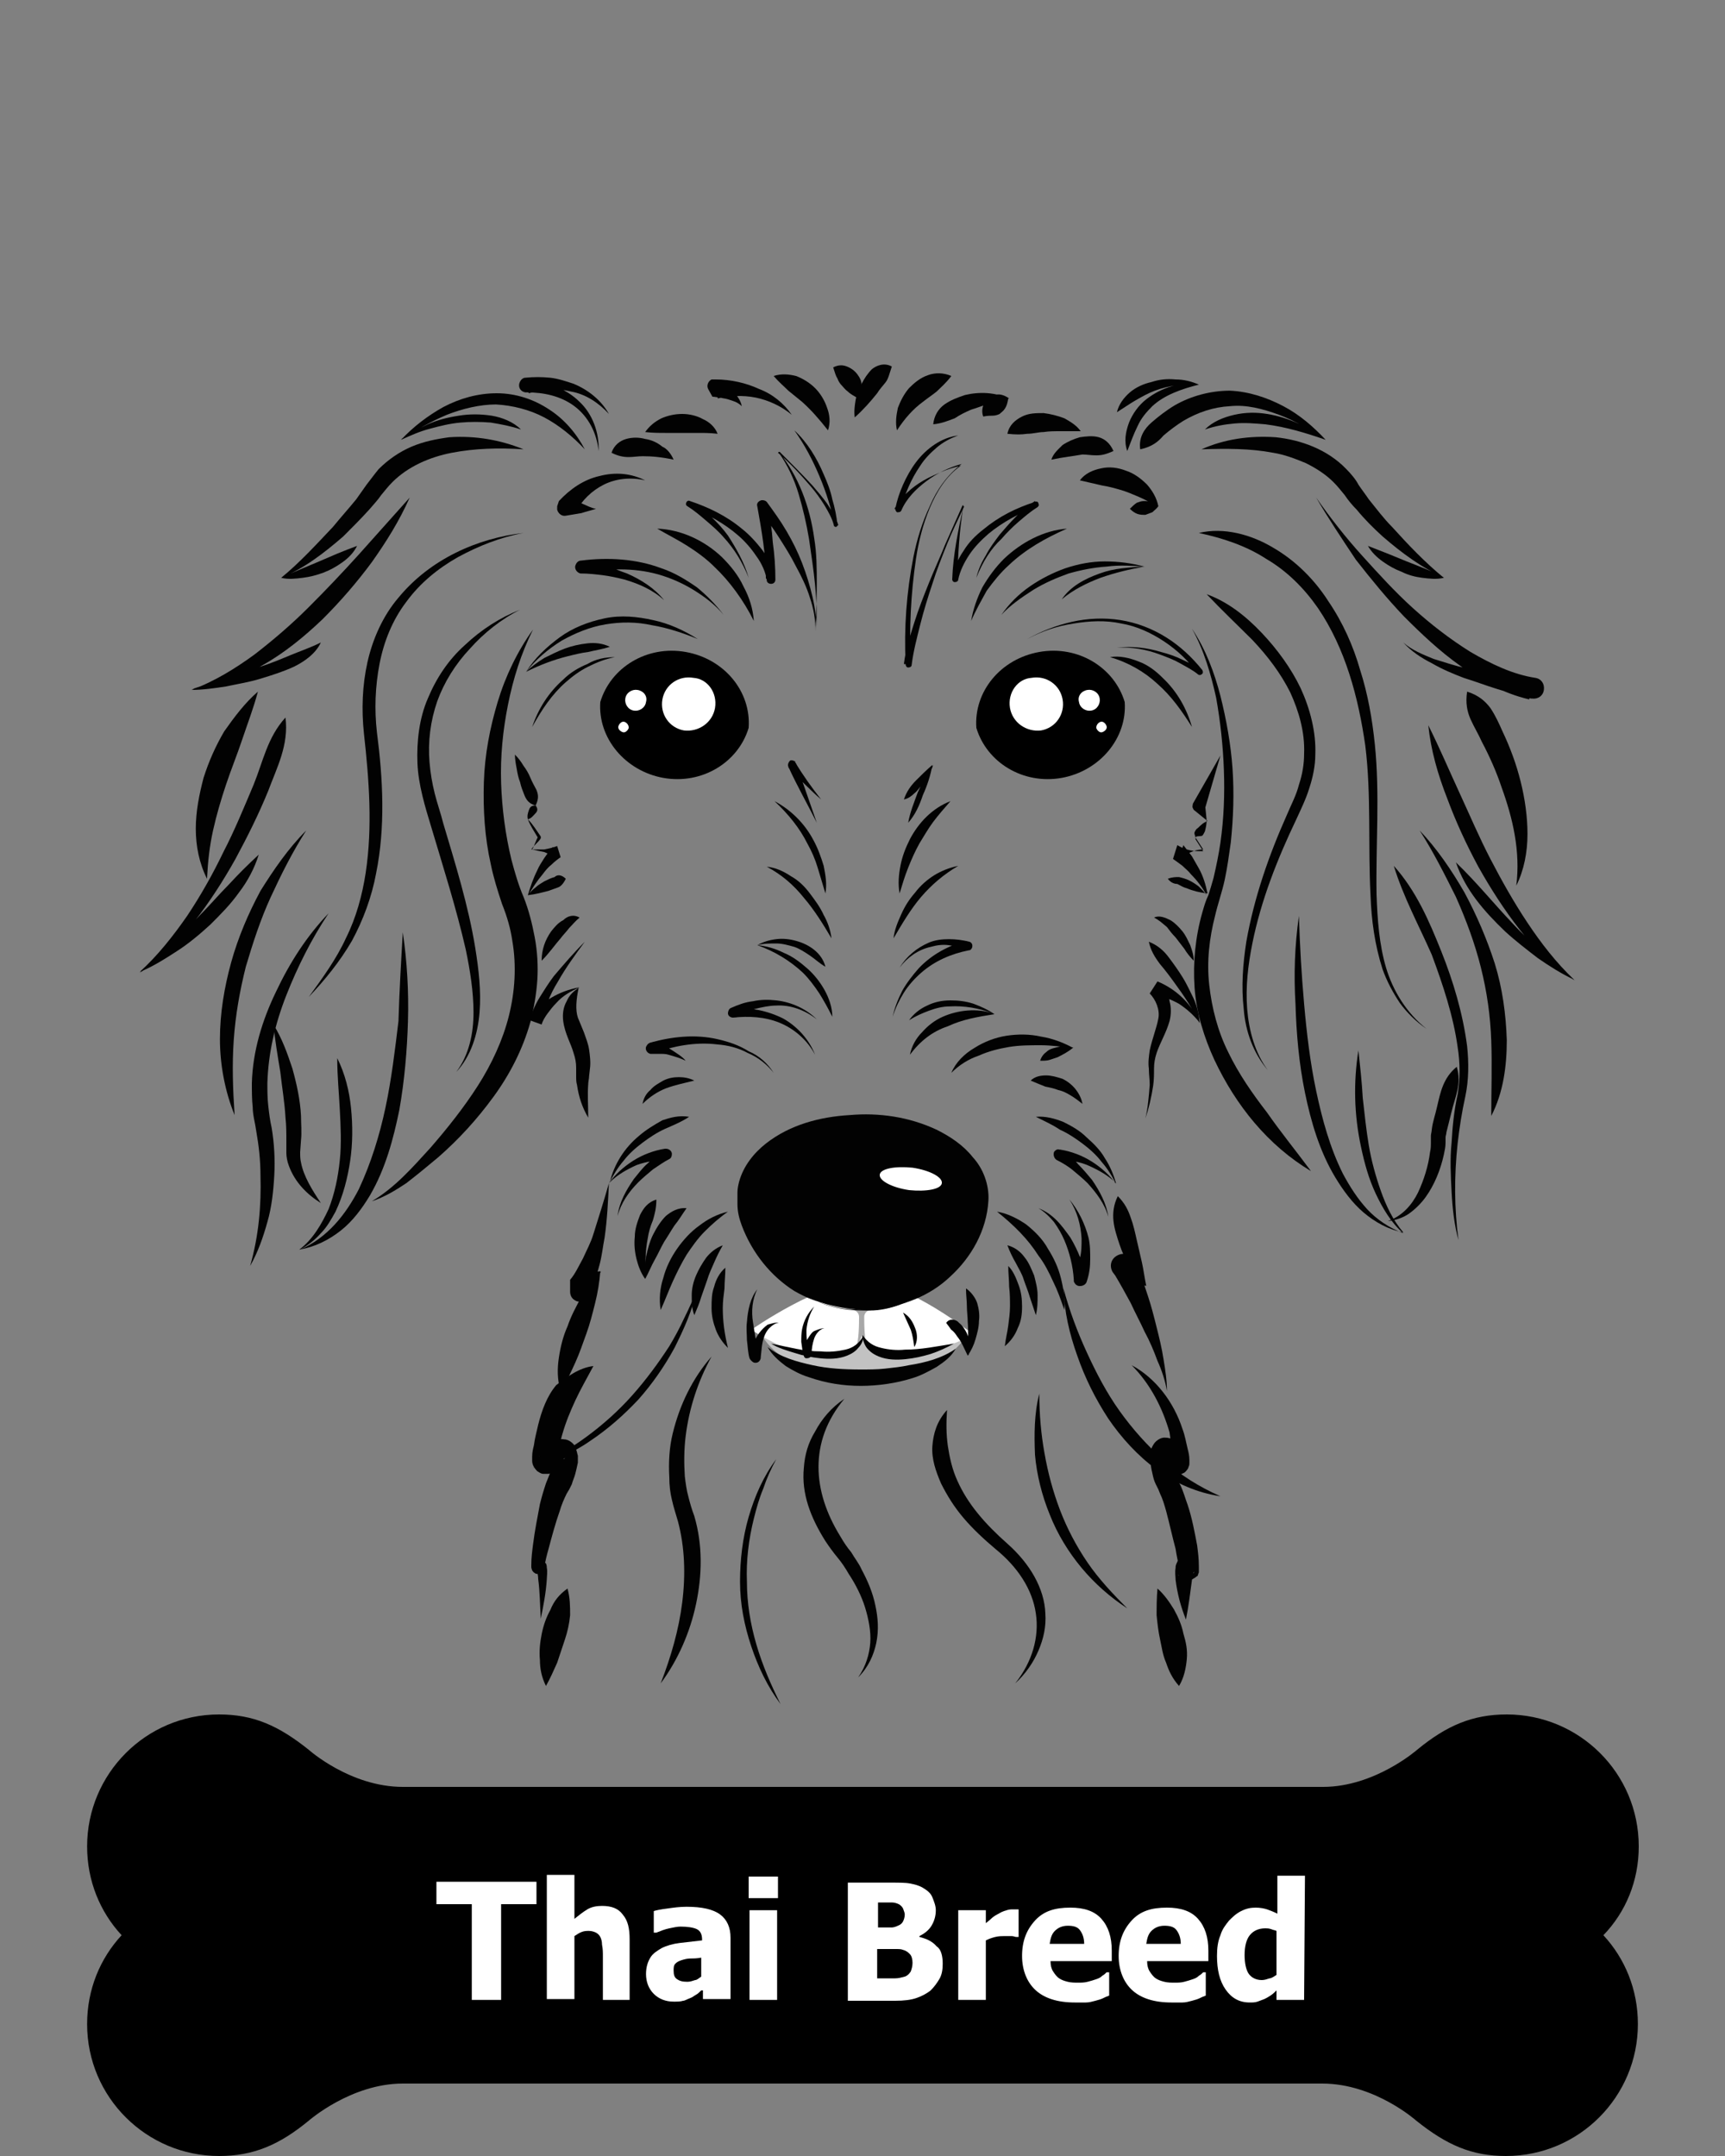 <?xml version="1.0" encoding="utf-8"?>
<!-- Generator: Adobe Illustrator 24.0.2, SVG Export Plug-In . SVG Version: 6.00 Build 0)  -->
<svg version="1.1" id="Layer_1" xmlns="http://www.w3.org/2000/svg" xmlns:xlink="http://www.w3.org/1999/xlink" x="0px" y="0px"
	 viewBox="0 0 200 250" style="enable-background:new 0 0 200 250;" xml:space="preserve">
<rect x="0" y="0" width="200" height="250" fill="#808080" stroke="none"/>
<style type="text/css">
	.st0{enable-background:new    ;}
	.st1{fill:#FFFFFF;}
	.st2{fill:#020202;}
	.st3{fill:#C2C2C2;}
	.st4{fill:#A8A8A8;}
</style>
<path d="M190,214.1c0-8.5-6.9-15.3-15.3-15.3c-4,0-7,1.3-10.4,4.1c0,0-4.9,4.3-10.9,4.3H100H46.7c-6.1,0-10.9-4.3-10.9-4.3
	c-3.5-2.8-6.4-4.1-10.4-4.1c-8.5,0-15.3,6.9-15.3,15.3c0,4,1.5,7.6,4,10.3c-2.5,2.7-4,6.3-4,10.3c0,8.5,6.9,15.3,15.3,15.3
	c4,0,7-1.3,10.4-4.1c0,0,4.9-4.3,10.9-4.3H100h53.3c6.1,0,10.9,4.3,10.9,4.3c3.5,2.8,6.4,4.1,10.4,4.1c8.5,0,15.3-6.9,15.3-15.3
	c0-4-1.5-7.6-4-10.3C188.5,221.7,190,218.1,190,214.1z"/>
<g class="st0">
	<path class="st1" d="M54.7,231.9v-11.1h-4.1v-2.6h11.6v2.6h-4.1v11.1H54.7z"/>
	<path class="st1" d="M73.2,231.9h-3.3v-5.1c0-0.4,0-0.8-0.1-1.3c0-0.4-0.1-0.7-0.2-0.9s-0.3-0.4-0.5-0.5s-0.5-0.2-0.8-0.2
		s-0.5,0-0.8,0.1s-0.6,0.3-0.9,0.5v7.3h-3.2v-14.4h3.2v5.1c0.5-0.4,1-0.8,1.5-1.1s1.1-0.4,1.7-0.4c1.1,0,1.9,0.3,2.4,1
		c0.6,0.7,0.8,1.6,0.8,2.9v7L73.2,231.9L73.2,231.9z"/>
	<path class="st1" d="M81.3,230.8c-0.2,0.2-0.4,0.4-0.6,0.5s-0.4,0.3-0.7,0.4c-0.3,0.1-0.6,0.3-0.8,0.3c-0.3,0.1-0.7,0.1-1.1,0.1
		c-0.9,0-1.7-0.3-2.3-0.9c-0.6-0.6-0.9-1.4-0.9-2.3c0-0.8,0.2-1.4,0.5-1.9s0.8-0.8,1.3-1.1c0.6-0.3,1.3-0.5,2.1-0.6
		c0.8-0.1,1.7-0.2,2.6-0.3v-0.1c0-0.6-0.2-1-0.6-1.2s-1.1-0.3-1.9-0.3c-0.4,0-0.8,0.1-1.3,0.2c-0.5,0.1-1,0.3-1.5,0.5h-0.3v-2.5
		c0.3-0.1,0.8-0.2,1.6-0.3c0.7-0.1,1.4-0.2,2.2-0.2c1.8,0,3.1,0.3,3.9,0.9c0.8,0.6,1.2,1.5,1.2,2.7v7.1h-3.2v-1L81.3,230.8
		L81.3,230.8z M81.3,229.2V227c-0.5,0.1-1,0.1-1.3,0.1s-0.7,0.1-1,0.2c-0.3,0.1-0.5,0.2-0.7,0.4s-0.2,0.5-0.2,0.8
		c0,0.5,0.1,0.8,0.4,1s0.6,0.3,1.2,0.3c0.3,0,0.6-0.1,0.9-0.2C80.8,229.6,81,229.4,81.3,229.2z"/>
	<path class="st1" d="M90.2,220.1h-3.4v-2.5h3.4V220.1z M90.1,231.9h-3.2v-10.4h3.2V231.9z"/>
	<path class="st1" d="M109.3,227.7c0,0.7-0.1,1.3-0.4,1.8s-0.6,0.9-1,1.3c-0.5,0.4-1.1,0.7-1.7,0.9s-1.4,0.3-2.4,0.3h-5.5v-13.7h4.9
		c1,0,1.8,0,2.3,0.1s1,0.2,1.5,0.5s0.9,0.6,1.1,1.1s0.4,1,0.4,1.5c0,0.7-0.2,1.3-0.5,1.8s-0.8,0.9-1.4,1.2v0.1
		c0.8,0.2,1.5,0.5,2,1.1C109.1,226,109.3,226.8,109.3,227.7z M104.9,222c0-0.2-0.1-0.4-0.2-0.7c-0.1-0.2-0.3-0.4-0.5-0.5
		s-0.5-0.2-0.8-0.2s-0.8,0-1.4,0h-0.2v2.9h0.4c0.6,0,1,0,1.2,0s0.5-0.1,0.7-0.2c0.3-0.1,0.5-0.3,0.6-0.5
		C104.8,222.6,104.9,222.3,104.9,222z M105.8,227.6c0-0.4-0.1-0.8-0.3-1c-0.2-0.2-0.4-0.4-0.8-0.5c-0.2-0.1-0.5-0.1-0.9-0.1
		s-0.9,0-1.5,0h-0.6v3.4h0.2c0.9,0,1.5,0,1.9,0s0.7-0.1,1.1-0.2c0.3-0.1,0.5-0.3,0.7-0.6C105.7,228.3,105.8,228,105.8,227.6z"/>
	<path class="st1" d="M118.1,224.6h-0.3c-0.1,0-0.3-0.1-0.5-0.1s-0.5,0-0.8,0s-0.7,0-1.1,0.1s-0.7,0.2-1.1,0.4v6.9h-3.2v-10.4h3.2
		v1.5c0.1-0.1,0.4-0.3,0.6-0.5s0.5-0.4,0.7-0.5s0.5-0.3,0.8-0.4c0.3-0.1,0.6-0.2,0.9-0.2c0.1,0,0.2,0,0.4,0c0.1,0,0.2,0,0.4,0V224.6
		z"/>
	<path class="st1" d="M124.6,232.2c-2,0-3.5-0.5-4.5-1.4s-1.6-2.3-1.6-4s0.5-3,1.5-4.1s2.3-1.5,4.1-1.5c1.6,0,2.8,0.4,3.6,1.3
		c0.8,0.9,1.2,2.1,1.2,3.7v1.2h-7.1c0,0.5,0.1,0.9,0.3,1.2c0.2,0.3,0.4,0.6,0.7,0.8c0.3,0.2,0.6,0.3,1,0.4c0.4,0.1,0.8,0.1,1.2,0.1
		c0.4,0,0.7,0,1.1-0.1s0.7-0.2,1-0.3s0.5-0.2,0.7-0.4c0.2-0.1,0.4-0.3,0.5-0.4h0.3v2.7c-0.3,0.1-0.5,0.2-0.7,0.3s-0.5,0.2-0.9,0.3
		s-0.7,0.2-1.1,0.2C125.6,232.2,125.1,232.2,124.6,232.2z M125.7,225.4c0-0.7-0.2-1.2-0.5-1.6c-0.3-0.4-0.8-0.5-1.4-0.5
		s-1.1,0.2-1.5,0.6c-0.4,0.4-0.5,0.9-0.6,1.5H125.7z"/>
	<path class="st1" d="M135.8,232.2c-2,0-3.5-0.5-4.5-1.4s-1.6-2.3-1.6-4s0.5-3,1.5-4.1s2.3-1.5,4.1-1.5c1.6,0,2.8,0.4,3.6,1.3
		s1.2,2.1,1.2,3.7v1.2H133c0,0.5,0.1,0.9,0.3,1.2s0.4,0.6,0.7,0.8s0.6,0.3,1,0.4s0.8,0.1,1.2,0.1s0.7,0,1.1-0.1s0.7-0.2,1-0.3
		s0.5-0.2,0.7-0.4c0.2-0.1,0.4-0.3,0.5-0.4h0.3v2.7c-0.3,0.1-0.5,0.2-0.7,0.3s-0.5,0.2-0.9,0.3s-0.7,0.2-1.1,0.2
		C136.8,232.2,136.4,232.2,135.8,232.2z M136.9,225.4c0-0.7-0.2-1.2-0.5-1.6c-0.3-0.4-0.8-0.5-1.4-0.5c-0.6,0-1.1,0.2-1.5,0.6
		c-0.4,0.4-0.5,0.9-0.6,1.5H136.9z"/>
	<path class="st1" d="M151.2,231.9H148v-1.1c-0.2,0.2-0.4,0.4-0.7,0.6c-0.3,0.2-0.5,0.3-0.7,0.4c-0.3,0.1-0.5,0.2-0.8,0.3
		s-0.6,0.1-0.9,0.1c-1.2,0-2.1-0.5-2.8-1.5s-1-2.3-1-3.9c0-0.9,0.1-1.7,0.4-2.4c0.2-0.7,0.6-1.2,1-1.7c0.4-0.4,0.8-0.8,1.4-1.1
		s1.1-0.4,1.7-0.4c0.5,0,1,0.1,1.3,0.2c0.3,0.1,0.8,0.3,1.2,0.5v-4.4h3.2L151.2,231.9L151.2,231.9z M148,229v-5.1
		c-0.2-0.1-0.4-0.1-0.6-0.2c-0.3-0.1-0.5-0.1-0.7-0.1c-0.8,0-1.4,0.3-1.8,0.8s-0.6,1.3-0.6,2.3s0.2,1.8,0.5,2.2s0.8,0.7,1.5,0.7
		c0.3,0,0.6-0.1,0.9-0.2C147.4,229.4,147.7,229.2,148,229z"/>
</g>
<g>
	<g>
		<path class="st2" d="M82.5,157.3c-1.6,2.9-2.6,6-3,9.2c-0.2,1.6-0.2,3.2-0.1,4.7c0.1,0.8,0.2,1.6,0.4,2.3c0.2,0.8,0.4,1.5,0.7,2.3
			c1,3.4,0.9,6.9,0.2,10.2c-0.7,3.3-2.1,6.5-4.1,9.2l0,0l0,0c1.2-3.1,2.1-6.2,2.5-9.4s0.3-6.4-0.5-9.4c-0.2-0.7-0.5-1.6-0.7-2.5
			c-0.2-0.8-0.3-1.7-0.3-2.6c-0.1-1.7,0-3.5,0.4-5.1C78.8,162.9,80.3,159.8,82.5,157.3L82.5,157.3L82.5,157.3z"/>
		<path class="st2" d="M90,169.2c-0.6,1.1-1.1,2.2-1.5,3.4c-0.5,1.2-0.8,2.3-1.1,3.5c-0.6,2.4-0.9,4.9-0.8,7.3
			c0,2.5,0.4,4.9,1.1,7.3c0.7,2.4,1.7,4.7,2.8,6.9l0,0l0,0c-1.5-2-2.6-4.3-3.4-6.7s-1.3-4.9-1.3-7.5c0-2.5,0.3-5.1,1-7.5
			C87.5,173.5,88.5,171.2,90,169.2L90,169.2L90,169.2z"/>
		<path class="st2" d="M80.8,149.5c-0.5,2.4-1.5,4.6-2.6,6.8c-1.2,2.2-2.6,4.2-4.2,6c-1.7,1.8-3.5,3.4-5.6,4.8
			c-1,0.7-2.1,1.3-3.2,1.8s-2.2,1-3.4,1.3l0,0l0,0c2.2-1,4.3-2.2,6.2-3.6c1.9-1.4,3.7-3,5.3-4.8c1.6-1.8,3-3.7,4.3-5.7
			c0.6-1,1.2-2.1,1.7-3.2C79.9,151.7,80.4,150.6,80.8,149.5L80.8,149.5L80.8,149.5z"/>
		<path class="st2" d="M120.5,161.6c0,2.4,0.2,4.7,0.6,6.9c0.4,2.3,1,4.5,1.8,6.6s1.9,4.2,3.2,6.1c1.3,1.9,2.9,3.6,4.6,5.3l0,0l0,0
			c-2-1.3-3.8-2.9-5.3-4.7s-2.8-3.9-3.7-6.2c-0.9-2.2-1.5-4.6-1.7-6.9C119.9,166.4,119.9,163.9,120.5,161.6L120.5,161.6L120.5,161.6
			z"/>
		<path class="st2" d="M123.3,149.4c0.7,2.6,1.6,5,2.7,7.4s2.3,4.7,3.8,6.8s3.2,4,5.1,5.7c1.9,1.7,4.1,3.1,6.6,4.2l0,0l0,0
			c-2.7-0.4-5.2-1.5-7.4-3.1s-4.1-3.7-5.6-5.9c-1.5-2.3-2.7-4.7-3.6-7.3C124,154.7,123.4,152.1,123.3,149.4L123.3,149.4L123.3,149.4
			z"/>
		<path class="st2" d="M109.8,163.5c-0.1,1.5-0.1,2.8,0.1,4.2c0.2,1.3,0.5,2.7,1.1,4c1.2,2.7,3.2,5,5.8,7.3c2.6,2.3,4.3,5.2,4.4,8.1
			c0.1,1.5-0.2,2.9-0.8,4.3c-0.6,1.4-1.5,2.7-2.7,3.8l0,0l0,0c2-2.5,2.8-5.4,2.4-8.1c-0.4-2.8-2.1-5.4-4.7-7.5
			c-1.3-1.1-2.6-2.3-3.7-3.6s-1.9-2.6-2.6-4c-0.6-1.4-1.1-2.8-1-4.3C108.2,166.3,108.6,164.8,109.8,163.5L109.8,163.5L109.8,163.5z"
			/>
		<path class="st2" d="M97.9,162.2c-2.1,2.5-3,5.2-3,7.9s0.9,5.4,2.5,8c0.4,0.7,0.8,1.3,1.3,1.9c0.4,0.7,0.9,1.3,1.2,2
			c0.7,1.3,1.3,2.7,1.6,4.2c0.3,1.4,0.4,2.8,0.1,4.3c-0.3,1.4-0.9,2.8-2.1,4l0,0l0,0c0.9-1.3,1.3-2.7,1.4-4s-0.2-2.8-0.6-4.1
			s-1.1-2.7-1.9-3.9c-0.4-0.7-0.8-1.3-1.3-1.9c-0.5-0.6-1-1.3-1.4-1.9c-1.7-2.7-2.8-5.5-2.5-8.5c0.1-1.5,0.5-2.9,1.3-4.2
			C95.3,164.5,96.4,163.2,97.9,162.2L97.9,162.2L97.9,162.2z"/>
	</g>
	<g>
		<g>
			<g>
				<path class="st3" d="M88.5,155.1c0,0,2.5,4.7,11.6,4.7s11.8-4.7,11.8-4.7H88.5z"/>
				<path class="st1" d="M87.1,154.2c0,0,5.7,3.8,9.4,3c3.7-0.8,3.5-2.3,3.5-2.3s1.9,2.2,3.9,2.2s6.7-0.9,8.9-2.4
					c0,0-7.6-6.1-12.6-6.1C95.2,148.5,87.1,154.2,87.1,154.2z"/>
				<g>
					<path class="st4" d="M100.8,151.9c0,0-0.6,0.2-0.6,0.8s0,3,0.4,3.5c0,0-0.6-0.6-0.7-1.3c-0.2,0.8-0.7,1.3-0.7,1.3
						c0.4-0.4,0.4-2.9,0.4-3.5s-0.6-0.8-0.6-0.8s0.4,0,0.8,0C100.4,151.9,100.8,151.9,100.8,151.9z"/>
					<path class="st2" d="M100,151.9c0,0-5.1-0.2-7.9-2.4c-2.8-2.1-7.1-6.6-4.7-13.2c2.4-6.6,12.7-5.7,12.7-5.7s13.3,0.6,13.6,7.7
						c0.3,7.1-4.1,10-4.1,10S104.5,152.5,100,151.9z"/>
					<path class="st1" d="M109.2,137.2c-0.1,0.7-1.8,1-3.8,0.8c-2-0.3-3.5-1.1-3.4-1.8s1.8-1,3.8-0.8
						C107.8,135.7,109.3,136.5,109.2,137.2z"/>
				</g>
			</g>
		</g>
		<g>
			<g>
				<g>
					<g>
						<g>
							<path d="M76.9,90.2c4.5,0.8,8.7-1.8,9.9-5.8c0.3-4.2-2.8-8-7.3-8.8s-8.7,1.8-9.9,5.8C69.3,85.6,72.5,89.4,76.9,90.2z"/>
						</g>
						<path class="st1" d="M82.9,82.1c-0.3,1.7-1.9,2.8-3.6,2.6c-1.7-0.3-2.8-1.9-2.5-3.6s1.9-2.8,3.6-2.5
							C82,78.7,83.2,80.3,82.9,82.1z"/>
						<path class="st1" d="M74.9,81.4c-0.1,0.7-0.8,1.1-1.4,1c-0.7-0.1-1.1-0.8-1-1.4c0.1-0.7,0.8-1.1,1.4-1
							C74.6,80.1,75.1,80.7,74.9,81.4z"/>
						<path class="st1" d="M72.9,84.4c-0.1,0.3-0.4,0.6-0.7,0.5c-0.3-0.1-0.6-0.4-0.5-0.7c0.1-0.3,0.4-0.6,0.7-0.5
							S72.9,84.1,72.9,84.4z"/>
					</g>
					<g>
						<g>
							<path d="M123.1,90.2c-4.5,0.8-8.7-1.8-9.9-5.8c-0.3-4.2,2.8-8,7.3-8.8s8.7,1.8,9.9,5.8C130.7,85.6,127.5,89.4,123.1,90.2z"/>
						</g>
						<path class="st1" d="M117.1,82.1c0.3,1.7,1.9,2.8,3.6,2.6c1.7-0.3,2.8-1.9,2.5-3.6s-1.9-2.8-3.6-2.5
							C118,78.7,116.8,80.3,117.1,82.1z"/>
						<path class="st1" d="M125.1,81.4c0.1,0.7,0.8,1.1,1.4,1c0.7-0.1,1.1-0.8,1-1.4c-0.1-0.7-0.8-1.1-1.4-1
							C125.4,80.1,124.9,80.7,125.1,81.4z"/>
						<path class="st1" d="M127.1,84.4c0.1,0.3,0.4,0.6,0.7,0.5s0.6-0.4,0.5-0.7c-0.1-0.3-0.4-0.6-0.7-0.5
							C127.3,83.8,127.1,84.1,127.1,84.4z"/>
					</g>
				</g>
				<g>
					<path class="st2" d="M96,49.9c-1.1-1.4-2-2.4-3-3.3l-1.6-1.3c-0.5-0.5-1.1-1-1.7-1.7l0,0l0,0c0.9-0.3,1.8-0.2,2.6,0
						c0.8,0.3,1.6,0.8,2.2,1.4c0.6,0.6,1.1,1.4,1.4,2.3C96.2,48.1,96.3,49,96,49.9L96,49.9L96,49.9z"/>
					<path class="st2" d="M91.8,48.1c-1.2-1-2.7-1.7-4.2-2s-3-0.2-4.4,0.1l0.3-2.2l0,0c0.3,0.2,0.6,0.4,0.8,0.7
						c0.3,0.2,0.5,0.5,0.7,0.7c0.5,0.5,0.9,1.1,1,1.7l0,0l0,0c-0.5-0.5-1-0.6-1.6-0.8c-0.3-0.1-0.6-0.1-0.9-0.2
						c-0.3,0-0.6-0.1-0.9-0.1l0,0l-0.5-0.9c-0.2-0.4,0-0.9,0.4-1.1c0.3,0,0.4,0,0.5,0c1.7,0,3.5,0.4,5,1.1
						C89.6,45.7,90.9,46.8,91.8,48.1L91.8,48.1L91.8,48.1z"/>
					<path class="st2" d="M83.2,50.3c-0.9-0.1-1.5-0.1-2.2-0.1s-1.3,0-1.9,0h-2c-0.7,0-1.4,0-2.3-0.1l0,0l0,0
						c0.5-0.7,1.1-1.2,1.9-1.6c0.7-0.3,1.5-0.5,2.4-0.5c0.8,0,1.7,0.2,2.4,0.6C82.2,48.9,82.9,49.5,83.2,50.3L83.2,50.3L83.2,50.3z"
						/>
					<path class="st2" d="M78.1,53.3c-1.4-0.3-2.5-0.4-3.6-0.4c-0.5,0-1.1,0.1-1.6,0.1c-0.6,0-1.2-0.1-2-0.5l0,0
						c0.3-0.9,1-1.4,1.7-1.6c0.7-0.2,1.5-0.2,2.2,0c0.7,0.1,1.4,0.4,2,0.9C77.3,52,77.8,52.6,78.1,53.3L78.1,53.3L78.1,53.3z"/>
					<path class="st2" d="M74.8,55.7c-1.7-0.4-3.4-0.2-4.8,0.5s-2.5,1.8-3.3,3.2l0,0L66,57.6c0.5,0.3,1,0.5,1.5,0.8
						c0.5,0.2,1,0.5,1.6,0.6l0,0l0,0c-0.6,0.2-1.1,0.3-1.7,0.5c-0.6,0.1-1.2,0.2-1.8,0.3c-0.5,0.1-0.9-0.3-1-0.7c0-0.2,0-0.3,0-0.4
						l0.2-0.6l0,0c1.3-1.4,2.9-2.5,4.7-2.9C71.4,54.7,73.2,54.9,74.8,55.7L74.8,55.7L74.8,55.7z"/>
					<path class="st2" d="M94.5,122.3c-0.9-1.7-2.4-3-4.1-3.7s-3.6-0.8-5.4-0.6c-0.3,0-0.6-0.2-0.6-0.5c0-0.2,0.1-0.5,0.3-0.6l0,0
						l0,0c0.9-0.4,1.7-0.7,2.6-0.8c0.9-0.2,1.8-0.2,2.7-0.1c1.8,0.2,3.5,1,4.7,2.2l0,0l0,0c-1.4-1.1-3.1-1.7-4.7-1.6
						c-0.8,0-1.7,0.2-2.5,0.4c-0.8,0.2-1.6,0.6-2.2,1l0,0l-0.3-1.1c2-0.1,4,0.3,5.8,1.2C92.4,119,93.8,120.5,94.5,122.3L94.5,122.3
						L94.5,122.3z"/>
					<path class="st2" d="M89.7,124.4c-0.8-1-1.8-1.8-3-2.3c-1.1-0.6-2.3-0.9-3.6-1c-2.5-0.3-5,0.2-7.3,1l-0.1-1.3l0,0
						c0.4,0.1,0.7,0.2,1.1,0.4c0.3,0.1,0.7,0.3,1,0.5c0.6,0.4,1.3,0.8,1.7,1.3l0,0l0,0c-0.6-0.3-1.3-0.5-2-0.7
						c-0.3-0.1-0.7-0.1-1-0.1s-0.7,0-1,0l0,0h-0.1c-0.4-0.1-0.6-0.5-0.5-0.8c0.1-0.2,0.2-0.4,0.5-0.5c2.5-0.7,5.2-1,7.8-0.4
						c1.3,0.3,2.5,0.7,3.6,1.4C88,122.4,89,123.3,89.7,124.4L89.7,124.4L89.7,124.4z"/>
					<path class="st2" d="M80.5,125.3c-1.2,0.3-2.2,0.5-3.3,0.9c-1,0.4-1.9,1-2.7,1.8l0,0l0,0c0.1-0.6,0.4-1.2,0.9-1.6
						c0.4-0.5,1-0.8,1.5-1.1c0.6-0.3,1.2-0.4,1.8-0.4C79.3,124.9,79.9,125,80.5,125.3L80.5,125.3L80.5,125.3z"/>
					<path class="st2" d="M79.9,129.5c-0.9,0.6-1.9,1-2.8,1.4s-1.8,1-2.6,1.6c-0.8,0.6-1.6,1.3-2.2,2.1c-0.7,0.8-1.2,1.7-1.7,2.6
						l0,0l0,0c0.7-1,1.7-1.9,2.8-2.6c1.1-0.7,2.4-1.2,3.7-1.4l0,0h0.1c0.4,0,0.7,0.3,0.7,0.6s-0.1,0.5-0.3,0.6
						c-0.6,0.3-1.3,0.8-1.9,1.2c-0.6,0.5-1.2,1-1.7,1.5c-1.1,1.1-2,2.4-2.4,3.9l0,0l0,0c0.2-1.6,1-3,1.9-4.3c0.5-0.6,1-1.3,1.6-1.8
						c0.6-0.6,1.2-1.1,1.8-1.6l0.4,1.2l0,0c-1.2,0-2.4,0.2-3.5,0.6c-1.1,0.5-2.2,1.1-3.1,2l0,0l0,0l0,0c0.5-2.1,1.7-4,3.4-5.4
						c0.8-0.7,1.8-1.3,2.7-1.8C77.7,129.6,78.7,129.3,79.9,129.5L79.9,129.5L79.9,129.5z"/>
					<path class="st2" d="M79.6,140.1c-0.5,0.7-0.9,1.4-1.4,2c-0.4,0.6-0.8,1.3-1.2,1.9c-0.4,0.7-0.7,1.4-1.1,2.1
						c-0.4,0.7-0.7,1.5-1.1,2.2l0,0l0,0l0,0c-0.5-0.7-0.8-1.5-1-2.3s-0.3-1.7-0.2-2.6c0-0.9,0.3-1.7,0.6-2.5
						c0.4-0.8,0.9-1.5,1.9-1.8l0,0l0,0c0,1-0.2,1.7-0.4,2.4c-0.3,0.7-0.5,1.4-0.6,2.1c-0.3,1.5-0.3,3-0.2,4.7l0,0l0,0
						c-0.1-0.9-0.1-1.7,0-2.6c0.2-0.8,0.4-1.7,0.8-2.5s0.9-1.6,1.5-2.2C77.8,140.5,78.6,140,79.6,140.1L79.6,140.1L79.6,140.1z"/>
					<path class="st2" d="M83.8,144.4c-0.4,0.7-0.7,1.3-1,2s-0.6,1.3-0.8,2l-0.7,2c-0.2,0.7-0.5,1.4-0.8,2.1l0,0l0,0
						c-0.3-0.8-0.3-1.5-0.3-2.3s0.2-1.6,0.5-2.3s0.7-1.4,1.2-2.1C82.4,145.2,83,144.7,83.8,144.4L83.8,144.4L83.8,144.4z"/>
					<path class="st2" d="M84.1,147c0,0.9-0.1,1.6-0.1,2.4c-0.1,0.8-0.2,1.5-0.2,2.3c0,1.5,0.2,3,0.6,4.6l0,0l0,0
						c-0.6-0.6-1.1-1.3-1.4-2.1s-0.5-1.6-0.5-2.5s0-1.7,0.3-2.5C83,148.4,83.4,147.6,84.1,147L84.1,147L84.1,147z"/>
					<path class="st2" d="M90.3,153.4c-0.4,0-0.8,0.3-1.1,0.6c-0.3,0.3-0.5,0.7-0.6,1c-0.3,0.8-0.3,1.6-0.4,2.4l0,0v0.1
						c-0.1,0.4-0.4,0.6-0.8,0.5c-0.2-0.1-0.4-0.3-0.5-0.5c-0.2-0.7-0.2-1.4-0.3-2.1c0-0.7-0.1-1.4,0-2.1c0.1-1.4,0.4-2.8,1.2-3.8
						l0,0l0,0c-0.6,1.2-0.7,2.6-0.5,3.8c0.1,0.6,0.2,1.3,0.3,1.9c0.2,0.6,0.3,1.3,0.6,1.8l-1.3,0.1l0,0c0.2-0.9,0.6-1.8,1.1-2.5
						c0.3-0.4,0.6-0.7,1-1C89.4,153.5,89.9,153.3,90.3,153.4L90.3,153.4L90.3,153.4z"/>
					<path class="st2" d="M95.7,154c-0.3,0-0.6,0.2-0.8,0.4c-0.2,0.2-0.4,0.5-0.5,0.8c-0.2,0.6-0.3,1.2-0.3,1.8v0.1
						c-0.1,0.3-0.3,0.4-0.6,0.4c-0.2,0-0.3-0.2-0.3-0.3c-0.2-0.6-0.2-1-0.3-1.6c0-0.5,0-1,0.1-1.5c0.2-1,0.7-1.9,1.4-2.6l0,0l0,0
						c-0.5,0.8-0.8,1.7-0.9,2.7c0,0.5,0,0.9,0.1,1.4c0.1,0.4,0.2,0.9,0.4,1.2l-1,0.1c0.2-0.7,0.4-1.3,0.8-1.9
						c0.2-0.3,0.4-0.6,0.7-0.7C95,154.1,95.3,154,95.7,154L95.7,154L95.7,154z"/>
					<path class="st2" d="M84.4,140.5c-1,0.7-1.9,1.5-2.7,2.3c-0.8,0.8-1.5,1.8-2.1,2.7c-0.6,1-1.1,2-1.6,3.1s-0.9,2.2-1.4,3.3l0,0
						l0,0c-0.2-1.2-0.1-2.5,0.3-3.7c0.3-1.2,0.9-2.4,1.6-3.4s1.6-2,2.6-2.7C82,141.4,83.1,140.8,84.4,140.5L84.4,140.5L84.4,140.5z"
						/>
					<path class="st2" d="M96.5,117.9c-0.5-1-1-1.9-1.5-2.7c-0.6-0.9-1.2-1.7-1.9-2.4c-1.5-1.4-3.3-2.5-5.3-3.2l0,0l0,0l0,0
						c0.7-0.4,1.4-0.6,2.2-0.7c0.8-0.1,1.6,0,2.3,0.2c1.5,0.4,3,1.4,3.4,3l0,0l0,0c-0.7-0.4-1.2-0.9-1.8-1.3c-0.6-0.4-1.2-0.8-1.8-1
						c-0.7-0.2-1.4-0.4-2.1-0.4s-1.5,0-2.2,0.2l0,0l0,0c1.1,0.1,2.1,0.4,3.1,0.9c1,0.4,1.9,1.1,2.7,1.8c0.8,0.7,1.5,1.6,2,2.5
						C96.1,115.7,96.5,116.8,96.5,117.9L96.5,117.9L96.5,117.9z"/>
					<path class="st2" d="M96.4,108.8c-1-1.7-2-3.3-3.2-4.7c-1.2-1.5-2.6-2.7-4.3-3.6l0,0l0,0c1,0.1,1.9,0.5,2.8,1.1
						c0.9,0.5,1.6,1.2,2.2,2s1.2,1.6,1.6,2.5C95.9,106.8,96.3,107.8,96.4,108.8L96.4,108.8L96.4,108.8z"/>
					<path class="st2" d="M95.7,103.6c-0.3-1-0.6-2-0.9-3s-0.7-1.9-1.2-2.8c-0.9-1.8-2.2-3.4-3.8-4.9l0,0l0,0c1.9,1,3.5,2.6,4.5,4.5
						c0.5,0.9,0.9,2,1.2,3C95.7,101.4,95.9,102.5,95.7,103.6L95.7,103.6L95.7,103.6z"/>
					<path class="st2" d="M94.7,95.4c-1.1-2.2-2.3-4.3-3.3-6.5c-0.1-0.2,0-0.5,0.2-0.7c0.2-0.1,0.4,0,0.6,0.1v0.1l0,0
						c0.9,1.5,1.9,2.9,3,4.3l0,0l0,0c-1.3-1.1-2.5-2.4-3.8-3.7l0,0l0.9-0.5C93.1,90.8,93.9,93.1,94.7,95.4L94.7,95.4L94.7,95.4z"/>
					<path class="st2" d="M86.8,67c-0.7-1.8-1.7-3.4-2.9-4.7c-0.6-0.7-1.3-1.3-2-1.9c-0.7-0.6-1.4-1.2-2.2-1.7
						c-0.2-0.1-0.2-0.3-0.1-0.5c0.1-0.1,0.2-0.2,0.4-0.1l0,0c2.1,0.7,4.2,1.7,6,3.2c0.9,0.7,1.7,1.6,2.4,2.5c0.7,1,1.2,2,1.4,3.3h-1
						c0-2.8-0.5-5.6-1-8.4c-0.1-0.3,0.1-0.6,0.5-0.7c0.2,0,0.4,0,0.6,0.2c0.8,1.1,1.6,2.2,2.3,3.4c0.7,1.2,1.3,2.4,1.8,3.7
						c0.5,1.3,0.9,2.6,1.2,3.9c0.3,1.3,0.5,2.7,0.4,4l0,0l0,0l0,0c0.3-3.6-0.3-7.2-0.8-10.7c-0.3-1.8-0.7-3.5-1.2-5.2
						s-1.3-3.4-2.3-4.8c0,0,0,0,0-0.1c0,0,0,0,0.1,0c1.3,1.3,2.6,2.6,3.8,3.9c0.6,0.7,1.2,1.4,1.7,2.1c0.5,0.8,1,1.5,1.3,2.5
						L96.8,61c-0.4-2-1-3.9-1.8-5.8c-0.8-1.9-1.7-3.6-2.9-5.3l0,0l0,0c1.5,1.4,2.6,3.2,3.4,5.1c0.4,0.9,0.8,1.9,1,2.9
						c0.3,1,0.5,2,0.6,3l0,0c0,0.1-0.1,0.2-0.2,0.2S96.7,61,96.7,61c-0.2-0.9-0.7-1.7-1.1-2.4c-0.5-0.8-1-1.5-1.6-2.2
						c-1.2-1.4-2.4-2.7-3.8-3.9l0.1-0.1c2.3,2.8,3.6,6.4,4.1,10c0.3,1.8,0.3,3.6,0.3,5.4c0,1.8-0.1,3.6-0.2,5.4l0,0
						c0.1-1.3-0.2-2.7-0.6-3.9c-0.4-1.3-1-2.5-1.6-3.6c-0.6-1.2-1.3-2.3-2-3.4c-0.7-1.1-1.5-2.2-2.3-3.2l1-0.5
						c0.3,1.4,0.5,2.8,0.6,4.3c0.2,1.4,0.3,2.9,0.3,4.3c0,0.3-0.2,0.5-0.5,0.5s-0.5-0.2-0.5-0.4l0,0c-0.1-0.9-0.6-2-1.2-2.8
						c-0.6-0.9-1.3-1.7-2.1-2.4C84,60.7,82,59.6,80,58.8l0.3-0.6c1.6,1.1,3,2.4,4.1,3.9C85.3,63.5,86.3,65.2,86.8,67L86.8,67
						L86.8,67z"/>
					<path class="st2" d="M87.4,72c-1.2-2.4-2.8-4.6-4.6-6.3c-0.9-0.9-2-1.7-3.1-2.4s-2.3-1.3-3.5-2l0,0l0,0
						c2.8,0.1,5.5,1.4,7.5,3.3c1,1,1.9,2.1,2.5,3.4C86.9,69.3,87.3,70.6,87.4,72L87.4,72L87.4,72z"/>
					<path class="st2" d="M83.9,71.3c-1-1.2-2.2-2.1-3.5-2.9s-2.7-1.4-4.1-1.8c-2.9-0.8-5.9-0.7-8.8-0.1L67.4,65l0,0
						c0.9,0.1,1.8,0.3,2.7,0.6c0.9,0.2,1.7,0.6,2.6,0.9c1.6,0.7,3.2,1.7,4.3,3.1l0,0l0,0c-1.3-1.2-2.9-1.9-4.6-2.4
						c-0.8-0.2-1.7-0.4-2.5-0.5s-1.7-0.2-2.5-0.2l0,0h-0.1c-0.4-0.1-0.7-0.5-0.6-0.9c0.1-0.3,0.3-0.6,0.7-0.6
						c3.1-0.4,6.4-0.2,9.3,0.9c1.5,0.5,2.8,1.3,4.1,2.2C81.9,69,83,70.1,83.9,71.3L83.9,71.3L83.9,71.3z"/>
					<path class="st2" d="M80.9,74.1c-1.7-0.7-3.5-1.3-5.3-1.6c-1.8-0.4-3.6-0.4-5.4-0.1s-3.5,1-5.1,1.9c-1.6,1-3,2.2-4.1,3.6l0,0
						l0,0c0.6-0.6,1.3-1.1,2.1-1.6c0.8-0.4,1.6-0.8,2.4-1.1c0.8-0.3,1.7-0.5,2.6-0.6s1.8,0,2.6,0.4l0,0l0,0
						c-0.9,0.3-1.7,0.4-2.5,0.6c-0.8,0.1-1.6,0.3-2.4,0.5c-1.6,0.4-3.2,1-4.8,1.8l0,0l0,0l0,0c1-1.6,2.4-2.9,3.9-4
						c1.5-1.1,3.3-1.8,5.2-2.2c1.9-0.4,3.8-0.2,5.6,0.2C77.6,72.3,79.3,73.1,80.9,74.1L80.9,74.1L80.9,74.1z"/>
					<path class="st2" d="M71.3,76.2c-1.1,0.2-2.1,0.6-3.1,1.1s-1.8,1.1-2.6,1.8c-1.6,1.4-2.8,3.2-3.9,5.2l0,0l0,0
						c0.7-2.1,1.9-4,3.6-5.5c0.8-0.8,1.8-1.4,2.8-1.8C69.1,76.4,70.2,76.2,71.3,76.2L71.3,76.2L71.3,76.2z"/>
					<path class="st2" d="M114.6,139.2c-0.2,3.5-2,6.6-4.4,8.8c-2.4,2.3-5.6,3.5-8.8,3.8c-1.6,0.1-3.2,0.1-4.8-0.3
						c-1.6-0.4-3.1-1-4.5-1.8c-2.7-1.7-4.9-4.4-6.1-7.6c-0.3-0.8-0.5-1.6-0.5-2.5c0-0.2,0-0.5,0-0.6c0-0.2,0-0.5,0-0.7
						c0-0.5,0.1-0.9,0.2-1.3c0.5-1.8,1.7-3.3,3.1-4.4c2.8-2.2,6.3-3.1,9.7-3.3c3.4-0.3,6.9,0.2,10.1,1.7c1.6,0.8,3.1,1.8,4.2,3.2
						C114,135.5,114.7,137.4,114.6,139.2L114.6,139.2z M112.9,139.2c-0.1-1.4-0.7-2.7-1.7-3.6c-1-1-2.3-1.7-3.7-2.2
						c-2.8-1-5.8-1.3-8.8-1.2c-1.5,0-3,0.2-4.5,0.6c-1.4,0.3-2.8,0.9-4.1,1.6c-1.2,0.8-2.2,1.8-2.8,3.1c-0.5,1.3-0.5,2.8-0.2,4.3
						c0.7,3,2.5,5.8,5.1,7.7s5.9,2.7,9.1,2.4c1.6-0.1,3.2-0.6,4.6-1.3s2.7-1.7,3.7-2.9s1.8-2.5,2.4-4
						C112.7,142.2,113,140.7,112.9,139.2L112.9,139.2z"/>
					<path class="st2" d="M89.4,155.8c1,0.2,1.9,0.4,2.9,0.6c1,0.2,1.9,0.3,2.9,0.3c0.9,0.1,1.9,0,2.8-0.2s1.6-0.7,2.1-1.6l0,0l0,0
						c0,0.5-0.2,1-0.6,1.4c-0.3,0.4-0.8,0.7-1.3,0.9c-1,0.4-2.1,0.4-3.1,0.3c-1-0.1-2-0.3-2.9-0.6C91.2,156.6,90.2,156.3,89.4,155.8
						L89.4,155.8L89.4,155.8z"/>
					<path class="st2" d="M104,49.9c-0.2-0.8-0.1-1.7,0.1-2.6c0.3-0.8,0.7-1.6,1.3-2.3c0.6-0.6,1.3-1.2,2.2-1.5
						c0.8-0.3,1.8-0.3,2.7,0.1l0,0l0,0c-0.6,0.8-1.2,1.3-1.7,1.8c-0.5,0.4-1.1,0.8-1.6,1.2C105.9,47.4,104.9,48.5,104,49.9L104,49.9
						L104,49.9z"/>
					<path class="st2" d="M108.2,49.2c0.1-1,0.6-1.8,1.3-2.3c0.7-0.5,1.5-0.8,2.4-1.1c1.7-0.4,3.5-0.3,5,0.4l0,0l0,0l0,0l0,0
						c-0.1,0.6-0.2,0.9-0.4,1.2c-0.2,0.3-0.4,0.4-0.6,0.6c-0.2,0.1-0.5,0.2-0.8,0.2s-0.6,0-1.1,0.1l0,0c-0.2-0.5-0.1-1,0-1.3
						c0.2-0.4,0.4-0.7,0.7-0.9c0.6-0.4,1.3-0.6,2.3,0.1l0,0l0,0c-0.8,0.2-1.6,0.4-2.3,0.6c-0.7,0.2-1.4,0.5-2.1,0.7
						c-0.7,0.3-1.3,0.6-1.9,1C109.9,48.8,109.2,49.1,108.2,49.2L108.2,49.2L108.2,49.2z"/>
					<path class="st2" d="M116.8,50.3c0.2-1,0.9-1.6,1.7-2c0.8-0.4,1.6-0.4,2.5-0.4c0.8,0.1,1.6,0.3,2.4,0.6
						c0.7,0.4,1.4,0.8,1.9,1.5l0,0l0,0c-0.8,0-1.6,0-2.3,0c-0.7,0-1.4,0-2,0.1c-0.6,0-1.2,0.2-1.9,0.2
						C118.4,50.4,117.8,50.4,116.8,50.3L116.8,50.3L116.8,50.3z"/>
					<path class="st2" d="M121.9,53.3c0.2-0.7,0.8-1.2,1.3-1.7c0.6-0.4,1.3-0.7,2-0.9c0.7-0.1,1.5-0.2,2.2,0
						c0.7,0.2,1.3,0.7,1.7,1.6l0,0c-0.9,0.4-1.4,0.5-2,0.5s-1.1-0.1-1.6-0.1C124.4,52.9,123.3,53,121.9,53.3L121.9,53.3L121.9,53.3z
						"/>
					<path class="st2" d="M125.2,55.7c0.6-0.8,1.5-1.2,2.5-1.4c0.9-0.2,1.9-0.1,2.9,0.3c0.9,0.3,1.7,0.9,2.4,1.6
						c0.6,0.7,1.1,1.5,1.3,2.5l0,0l0,0l0,0l0,0c-0.2,0.3-0.5,0.5-0.7,0.7c-0.3,0.1-0.5,0.2-0.8,0.3c-0.3,0-0.6,0-0.9-0.1
						c-0.3-0.1-0.6-0.3-0.9-0.6l0,0c0.3-0.3,0.5-0.5,0.8-0.7c0.3-0.1,0.5-0.2,0.8-0.2s0.5,0,0.8,0.1s0.6,0.2,0.9,0.5l0,0l0,0
						c-0.9-0.4-1.6-0.8-2.3-1.1s-1.4-0.6-2.1-0.8c-0.7-0.2-1.4-0.4-2.1-0.5L125.2,55.7L125.2,55.7L125.2,55.7z"/>
					<path class="st2" d="M105.5,122.3c0.2-1,0.7-1.9,1.4-2.6c0.7-0.8,1.5-1.4,2.4-1.8c1.8-0.8,4-1,5.8-0.4l0,0l0,0
						c-1.6-0.6-3.3-0.9-5-0.8c-0.8,0-1.6,0.2-2.4,0.5s-1.5,0.6-2.3,1.1l0,0l0,0c0.5-0.7,1.2-1.3,2.1-1.7c0.8-0.4,1.7-0.6,2.7-0.6
						c0.9,0,1.8,0.1,2.7,0.4c0.8,0.3,1.7,0.7,2.4,1.2l0,0l0,0l0,0c-1.9,0.3-3.7,0.6-5.4,1.4C108.1,119.6,106.7,120.7,105.5,122.3
						L105.5,122.3L105.5,122.3z"/>
					<path class="st2" d="M110.3,124.4c0.5-1.2,1.5-2.2,2.7-2.9c1.1-0.7,2.4-1.2,3.7-1.4c1.3-0.2,2.7-0.2,4,0.1
						c1.3,0.2,2.6,0.7,3.7,1.3l0,0l0,0l0,0c-0.6,0.5-1.2,0.8-1.8,1.1c-0.3,0.1-0.6,0.2-0.9,0.3c-0.3,0.1-0.7,0.1-1.1,0.1l0,0l0,0
						c0.1-0.4,0.4-0.8,0.7-1c0.3-0.3,0.6-0.4,1-0.5s0.7-0.2,1.1-0.2s0.8,0.1,1.1,0.2l0,0l0,0c-1.3-0.1-2.6-0.3-3.8-0.3
						c-1.2,0-2.5,0-3.7,0.2s-2.4,0.5-3.5,1C112.3,122.8,111.2,123.5,110.3,124.4L110.3,124.4L110.3,124.4z"/>
					<path class="st2" d="M119.5,125.3c0.5-0.5,1.2-0.6,1.8-0.6c0.6,0,1.3,0.2,1.9,0.4c0.6,0.3,1.1,0.7,1.5,1.2s0.7,1.1,0.8,1.7l0,0
						l0,0c-0.5-0.4-0.9-0.7-1.4-1s-0.9-0.5-1.4-0.6c-0.5-0.2-1-0.3-1.5-0.4C120.7,125.8,120.2,125.6,119.5,125.3L119.5,125.3
						L119.5,125.3z"/>
					<path class="st2" d="M120.1,129.5c1.1-0.1,2.2,0.2,3.2,0.6c1,0.5,1.9,1,2.7,1.8c0.8,0.7,1.6,1.5,2.1,2.4c0.6,0.9,1,1.9,1.3,2.9
						l0,0l0,0l0,0c-0.9-0.9-2-1.5-3.1-2s-2.3-0.7-3.5-0.6l0,0l0.4-1.2c0.7,0.5,1.3,1,1.8,1.6c0.6,0.6,1.1,1.2,1.6,1.8
						c0.9,1.3,1.7,2.8,1.9,4.3l0,0l0,0c-0.4-1.5-1.4-2.8-2.4-3.9c-0.5-0.5-1.1-1-1.7-1.5s-1.3-0.9-1.9-1.2c-0.3-0.2-0.4-0.6-0.3-0.9
						c0.1-0.2,0.4-0.4,0.6-0.3h0.1l0,0c1.3,0.2,2.6,0.7,3.7,1.4s2.1,1.6,2.8,2.6l0,0l0,0c-0.5-1-1-1.8-1.7-2.6
						c-0.6-0.8-1.4-1.5-2.2-2.1c-0.8-0.6-1.7-1.2-2.6-1.6C122,130.4,121.1,130,120.1,129.5L120.1,129.5L120.1,129.5z"/>
					<path class="st2" d="M120.4,140.1c0.8,0.3,1.5,0.8,2.1,1.4c0.6,0.6,1.1,1.3,1.6,2c0.9,1.5,1.5,3.1,1.9,4.7l0,0l-1.5-0.2
						c0.3-0.6,0.6-1.4,0.7-2.1c0.2-0.7,0.2-1.5,0.2-2.3c-0.1-1.6-0.5-3.1-1.4-4.5l0,0l0,0c1,1.2,1.8,2.8,2.2,4.4
						c0.2,0.8,0.2,1.7,0.2,2.5c0,0.9-0.1,1.7-0.4,2.6c-0.1,0.4-0.6,0.6-1,0.5c-0.3-0.1-0.4-0.3-0.5-0.5v-0.2l0,0
						c-0.1-1.6-0.5-3.2-1.1-4.6c-0.3-0.7-0.7-1.4-1.2-2.1C121.7,141.1,121.1,140.5,120.4,140.1L120.4,140.1L120.4,140.1z"/>
					<path class="st2" d="M116.8,144.4c0.8,0.2,1.5,0.7,2,1.4c0.5,0.6,0.8,1.4,1.1,2.1c0.2,0.8,0.4,1.5,0.4,2.3s0,1.5-0.2,2.3l0,0
						l0,0l-0.7-2.1c-0.2-0.7-0.5-1.4-0.7-2c-0.2-0.7-0.6-1.3-0.9-1.9C117.4,145.8,117.1,145.2,116.8,144.4L116.8,144.4L116.8,144.4z
						"/>
					<path class="st2" d="M116.9,146.8c0.6,0.6,0.9,1.4,1.2,2.2c0.3,0.8,0.4,1.6,0.4,2.5s-0.1,1.7-0.5,2.5c-0.3,0.8-0.8,1.5-1.5,2.1
						l0,0l0,0c0.1-0.9,0.3-1.6,0.4-2.4c0.1-0.8,0.2-1.5,0.2-2.2c0-0.8,0-1.5-0.1-2.3C117,148.4,116.9,147.7,116.9,146.8
						C116.8,146.8,116.8,146.8,116.9,146.8C116.8,146.8,116.8,146.8,116.9,146.8z"/>
					<path class="st2" d="M104.7,152.2c0.7,0.4,1.1,1,1.4,1.8c0.3,0.7,0.3,1.6-0.1,2.2l0,0l0,0c-0.1-0.8-0.2-1.4-0.4-2
						C105.3,153.5,105,152.9,104.7,152.2L104.7,152.2L104.7,152.2z"/>
					<path class="st2" d="M109.7,153.4c0.4-0.6,1.2-0.4,1.5,0c0.4,0.3,0.7,0.8,0.9,1.2c0.2,0.4,0.3,0.9,0.3,1.3c0,0.5,0,0.9-0.1,1.3
						l0,0l0,0c-0.1-1.4,0-2.7-0.1-3.9c0-0.6-0.1-1.2-0.1-1.9c0-0.6-0.1-1.2-0.1-2l0,0l0,0c0.6,0.4,1.1,1.1,1.3,1.7
						c0.2,0.7,0.3,1.4,0.2,2.1c0,0.7-0.2,1.4-0.4,2.1c-0.2,0.7-0.5,1.3-0.9,1.9l0,0l0,0l0,0c-0.4-0.8-0.7-1.6-1.2-2.2
						c-0.2-0.3-0.4-0.6-0.7-0.8C110.2,154.1,110.1,153.9,109.7,153.4L109.7,153.4z"/>
					<path class="st2" d="M115.6,140.5c1.2,0.2,2.4,0.8,3.4,1.5c1,0.8,1.9,1.7,2.5,2.8c0.7,1.1,1.2,2.2,1.5,3.4s0.5,2.4,0.4,3.7l0,0
						l0,0c-0.4-1.2-0.8-2.3-1.3-3.3c-0.5-1.1-1-2.1-1.7-3C119.2,143.7,117.6,142.1,115.6,140.5L115.6,140.5L115.6,140.5z"/>
					<path class="st2" d="M103.5,117.9c0.2-1,0.6-2,1.1-3c0.5-0.9,1.2-1.8,1.9-2.6c1.5-1.6,3.5-2.7,5.6-3.2l-0.1,1l0,0
						c-0.6-0.3-1.3-0.4-2-0.5s-1.4,0-2.1,0.2c-1.4,0.3-2.7,1.2-3.6,2.4l0,0l0,0c0.8-1.3,2-2.3,3.4-2.9c0.7-0.3,1.5-0.4,2.3-0.4
						s1.6,0.1,2.4,0.3l0,0l0,0c0.3,0.1,0.4,0.4,0.3,0.7c-0.1,0.2-0.2,0.3-0.4,0.3c-2,0.4-3.9,1.2-5.5,2.6c-0.8,0.7-1.5,1.5-2,2.3
						C104.3,115.9,103.8,116.9,103.5,117.9L103.5,117.9L103.5,117.9z"/>
					<path class="st2" d="M103.6,108.8c0.1-1,0.5-1.9,0.9-2.8s0.9-1.7,1.6-2.5c0.6-0.8,1.4-1.5,2.2-2c0.8-0.5,1.8-0.9,2.8-1.1l0,0
						l0,0c-1.7,1-3.1,2.2-4.3,3.6C105.6,105.4,104.6,107.1,103.6,108.8L103.6,108.8L103.6,108.8z"/>
					<path class="st2" d="M104.3,103.6c-0.2-1.1-0.1-2.2,0.1-3.2c0.2-1.1,0.6-2.1,1.1-3.1c1-1.9,2.6-3.6,4.7-4.4l0,0l0,0
						c-0.7,0.8-1.4,1.6-2,2.4s-1.1,1.7-1.6,2.5c-0.5,0.9-0.9,1.8-1.3,2.8C104.9,101.6,104.6,102.6,104.3,103.6L104.3,103.6
						L104.3,103.6z"/>
					<path class="st2" d="M105.3,95.4c0.2-1.2,0.7-2.4,1.1-3.5c0.5-1.1,1-2.2,1.8-3.2l0,0l0,0c-0.3,0.9-0.8,1.6-1.3,2.3
						c-0.3,0.3-0.5,0.7-0.9,1c-0.3,0.3-0.7,0.6-1.2,0.7l0,0l0,0c0.3-0.9,0.8-1.6,1.4-2.2s1.2-1.2,1.9-1.8l0,0l0,0l0,0
						c-0.2,1.2-0.6,2.4-1.1,3.5C106.6,93.4,106.1,94.5,105.3,95.4L105.3,95.4L105.3,95.4z"/>
					<path class="st2" d="M113.2,67c0.2-0.9,0.6-1.8,1.1-2.6c0.4-0.8,1-1.6,1.6-2.4c0.6-0.7,1.2-1.4,1.9-2.1
						c0.7-0.7,1.4-1.3,2.2-1.8l0.3,0.6c-2.1,0.8-4,1.8-5.7,3.2c-0.8,0.7-1.6,1.5-2.2,2.4s-1.1,1.9-1.3,2.9l0,0
						c0,0.2-0.2,0.3-0.4,0.3c-0.2,0-0.3-0.2-0.3-0.3c0.1-2.9,0.7-5.7,1.3-8.5h0.1c-0.7,1.5-1.4,2.9-2,4.4s-1.2,3-1.7,4.6
						c-0.5,1.5-1,3.1-1.4,4.7s-0.8,3.1-1,4.7l0,0c0,0.2-0.2,0.3-0.4,0.3c-0.2,0-0.3-0.2-0.3-0.4c-0.2-4.2,0.1-8.3,0.9-12.4
						c0.4-2,1-4,1.9-5.9c0.8-1.9,2-3.6,3.7-4.9l0,0c-1.5,0.4-2.9,1.1-4.1,2s-2.3,2-2.9,3.4c-0.1,0.2-0.3,0.2-0.5,0.2
						c-0.1-0.1-0.2-0.2-0.2-0.4l0,0c0.2-1,0.5-1.9,0.9-2.8c0.4-0.9,0.9-1.8,1.5-2.6c1.2-1.6,3-2.9,4.9-3.1l0,0l0,0
						c-0.9,0.3-1.8,0.8-2.5,1.4c-0.7,0.6-1.4,1.3-1.9,2.1c-1.1,1.6-1.8,3.3-2.3,5.2l-0.7-0.2c0.8-1.4,2-2.5,3.4-3.3
						c0.7-0.4,1.4-0.7,2.1-1s1.4-0.5,2.2-0.7l0,0l0,0c-1.7,1.2-2.8,3-3.6,4.9c-0.8,1.9-1.3,3.9-1.6,5.9c-0.3,2-0.5,4.1-0.6,6.1
						s-0.1,4.1,0,6.1h-0.8c0.2-1.7,0.7-3.2,1.2-4.8c0.5-1.6,1.1-3.1,1.7-4.6s1.3-3,1.9-4.5l2-4.5c0,0,0,0,0.1,0l0,0
						c-0.2,1.4-0.4,2.8-0.5,4.3c-0.1,1.4-0.2,2.8-0.1,4.3h-0.7c0.2-1.2,0.6-2.3,1.3-3.3c0.6-1,1.4-1.8,2.3-2.5
						c1.8-1.5,3.8-2.5,6-3.2c0.2-0.1,0.4,0,0.4,0.2c0.1,0.2,0,0.3-0.1,0.4c-0.8,0.5-1.5,1.1-2.2,1.7c-0.7,0.6-1.4,1.3-2,2
						C114.9,63.6,113.9,65.2,113.2,67L113.2,67L113.2,67z"/>
					<path class="st2" d="M112.6,72c0.2-1.3,0.7-2.7,1.3-3.9c0.7-1.2,1.5-2.3,2.5-3.3c2-1.9,4.6-3.3,7.3-3.5l0,0l0,0
						c-2.5,1.1-4.8,2.4-6.7,4.2c-1,0.9-1.8,1.9-2.6,3C113.8,69.6,113.1,70.8,112.6,72L112.6,72L112.6,72z"/>
					<path class="st2" d="M116.1,71.3c0.9-1.3,2-2.4,3.3-3.3s2.7-1.6,4.1-2.1c1.5-0.5,3-0.8,4.6-0.8s3.1,0.2,4.6,0.6l0,0l0,0l0,0
						c-1.7,0.3-3.4,0.7-5.1,1.3c-1.6,0.6-3.2,1.4-4.5,2.5l0,0l0,0c1-1.5,2.7-2.4,4.4-3c0.8-0.3,1.7-0.5,2.6-0.6
						c0.9-0.1,1.8-0.2,2.7-0.2l0,0l0,0c-1.5-0.1-3-0.2-4.5,0c-1.5,0.1-3,0.4-4.4,0.8c-1.4,0.5-2.8,1.1-4.1,1.9
						C118.4,69.3,117.1,70.2,116.1,71.3L116.1,71.3L116.1,71.3z"/>
					<path class="st2" d="M119.1,74.1c1.6-0.9,3.4-1.6,5.2-2c1.8-0.4,3.7-0.5,5.6-0.2c1.9,0.3,3.7,1,5.3,2s3,2.3,4.2,3.8
						c0.1,0.2,0.1,0.4-0.1,0.5c-0.1,0.1-0.3,0.1-0.4,0l0,0l0,0c-0.6-0.5-1.4-0.9-2.1-1.3c-0.7-0.4-1.5-0.7-2.3-1
						c-1.6-0.6-3.3-0.9-5-0.8l0,0l0,0c1.7-0.2,3.5,0,5.1,0.5c0.8,0.2,1.7,0.5,2.5,0.9s1.6,0.7,2.3,1.2l0,0l-0.5,0.5
						c-1-1.5-2.4-2.8-3.9-3.8s-3.2-1.8-5-2.1c-1.8-0.4-3.7-0.3-5.5,0C122.5,72.6,120.8,73.2,119.1,74.1L119.1,74.1L119.1,74.1z"/>
					<path class="st2" d="M128.7,76.2c1.1-0.2,2.3,0.1,3.3,0.5c1.1,0.4,2,1.1,2.8,1.9c1.7,1.6,2.8,3.6,3.4,5.7l0,0l0,0
						c-1.2-1.9-2.4-3.6-4-5C132.7,77.9,130.8,76.8,128.7,76.2L128.7,76.2L128.7,76.2z"/>
					<g>
						<path class="st2" d="M65.6,101.9c-0.3,0.6-0.6,0.9-0.9,1l-1.1,0.4c-0.8,0.2-1.5,0.4-2.4,0.5l0,0l0,0l0,0
							c0.3-1,0.6-1.9,1.1-2.9c0.2-0.5,0.5-0.9,0.8-1.4c0.3-0.4,0.6-0.9,1-1.3l0,0l0.4,1.3c-0.5-0.3-0.9-0.5-1.4-0.7
							c-0.5-0.1-1-0.2-1.4-0.3l0,0l0,0c0.3-0.5,0.4-1,0.7-1.5v0.2c-0.4-0.7-0.9-1.4-1.2-2.2l0,0l0,0c-0.1-0.4,0-0.7,0.1-1
							s0.2-0.6,0.8-0.6l0,0l0,0c-0.8-0.2-1.1-0.7-1.3-1.2s-0.4-1-0.5-1.5c-0.2-0.5-0.3-1-0.4-1.6c-0.1-0.5-0.2-1.1-0.2-1.6l0,0l0,0
							c0.4,0.4,0.7,0.8,1,1.3c0.3,0.4,0.6,0.9,0.8,1.4s0.5,1,0.7,1.4c0.2,0.5,0.3,1-0.1,1.8l0,0l0,0c0.4,0.5,0.1,0.8-0.1,1
							s-0.4,0.5-0.8,0.6l0,0l0,0c0.6,0.6,1,1.3,1.5,2c0,0.1,0,0.1,0,0.2l0,0c-0.3,0.5-0.8,0.8-1.1,1.3l0,0c0.5,0,1,0,1.5,0
							c0.5-0.1,1-0.2,1.5-0.4l0.4,1.3l0,0c-0.3,0.2-0.7,0.5-1.1,0.9c-0.4,0.3-0.7,0.7-1,1.1c-0.6,0.7-1.2,1.6-1.7,2.5l0,0l0,0
							c0.2-0.4,0.5-0.7,0.9-1c0.3-0.3,0.7-0.5,1-0.7c0.4-0.2,0.8-0.4,1.2-0.5C64.6,101.4,65.1,101.4,65.6,101.9L65.6,101.9z"/>
						<path class="st2" d="M67.2,106.4c-0.5,0.4-0.8,0.8-1.2,1.2c-0.3,0.4-0.7,0.8-1,1.2c-0.7,0.8-1.3,1.7-2.2,2.6l0,0l0,0
							c0-1.3,0.4-2.4,1.1-3.4c0.4-0.5,0.8-1,1.4-1.3C65.8,106.2,66.5,106,67.2,106.4L67.2,106.4L67.2,106.4z"/>
						<path class="st2" d="M67.8,109.2c-1.1,1.5-2.2,3-3.1,4.6c-0.5,0.8-0.9,1.6-1.2,2.4s-0.6,1.7-0.8,2.5l-1.4-0.5l0,0
							c0.4-0.6,0.8-1,1.2-1.4s0.9-0.8,1.4-1.1c1-0.6,2.1-1,3.2-1.2l0,0l0,0l0,0c-0.3,1.4-0.4,2.6-0.1,3.5l0.7,1.7
							c0.2,0.6,0.5,1.3,0.6,2s0.2,1.5,0.1,2.2l-0.1,0.9c0,0.3-0.1,0.6-0.1,0.9c-0.1,1.2,0,2.5,0,3.9l0,0l0,0
							c-0.7-1.2-1.1-2.4-1.3-3.8c-0.1-0.3-0.1-0.7-0.1-1c0-0.4,0-0.7,0-1c0-0.6-0.1-1.1-0.3-1.7c-0.3-1.1-1-2.2-1.2-3.7
							c-0.1-0.8,0-1.6,0.4-2.3c0.3-0.7,0.8-1.2,1.5-1.6l0,0l0,0c-1,0.4-2,1-2.7,1.8c-0.4,0.4-0.7,0.8-1,1.2
							c-0.3,0.4-0.6,0.9-0.7,1.3l0,0l-1.4-0.5c0.3-1,0.7-1.9,1.2-2.7c0.5-0.8,1-1.6,1.6-2.4C65.3,111.9,66.5,110.5,67.8,109.2
							L67.8,109.2L67.8,109.2z"/>
						<path class="st2" d="M135.4,101.9c0.5-0.2,0.9-0.2,1.3-0.2c0.4,0.1,0.8,0.2,1.2,0.4c0.4,0.2,0.7,0.4,1.1,0.7
							c0.3,0.3,0.6,0.6,0.9,1l0,0l0,0c-0.5-0.9-1.1-1.7-1.8-2.4c-0.3-0.4-0.7-0.7-1-1c-0.4-0.3-0.8-0.6-1.1-0.8l0,0l0.5-1.6
							c0.5,0.3,1,0.5,1.5,0.6s1,0.1,1.5,0.1l0,0l-0.9-1.4l0,0c0.1-0.2-0.2-0.6-0.1-0.8c0.1-0.2,0.2-0.4,0.4-0.5
							c0.3-0.3,0.6-0.6,1.1-0.8l0,0l0,0l-1.6-1.3l0,0l-0.1-0.2c-0.1-0.2,0-0.3,0-0.5l3.2-5.6l0,0l0,0l-1.8,6.2v-0.7l0,0l0.2,2l0,0
							l0,0c0,0.5-0.1,0.9-0.2,1.3c-0.1,0.2-0.2,0.4-0.3,0.5c-0.2,0.1-0.7,0-0.8,0.2l0,0l0.9,1.4l0,0l0,0c-0.5,0-1,0.1-1.4,0.3
							c-0.5,0.2-0.9,0.4-1.4,0.8l0.5-1.6l0,0c0.4,0.5,0.7,0.9,1,1.3c0.3,0.5,0.5,0.9,0.8,1.4c0.5,0.9,0.8,1.9,1,2.9l0,0l0,0l0,0
							c-0.9-0.1-1.7-0.3-2.4-0.6c-0.4-0.1-0.7-0.3-1.1-0.5C136.1,102.5,135.7,102.3,135.4,101.9L135.4,101.9L135.4,101.9z"/>
						<path class="st2" d="M133.8,106.4c0.6-0.3,1.3,0,1.9,0.3c0.5,0.3,1,0.8,1.4,1.3s0.6,1,0.9,1.6c0.2,0.6,0.4,1.1,0.4,1.8l0,0
							l0,0c-0.4-0.4-0.8-0.9-1.1-1.4l-1-1.3c-0.4-0.4-0.7-0.8-1-1.2C134.7,107,134.4,106.7,133.8,106.4L133.8,106.4L133.8,106.4z"/>
						<path class="st2" d="M133.2,109.2c1,0.4,1.7,1,2.3,1.8s1.1,1.5,1.6,2.3s0.9,1.7,1.3,2.5c0.4,0.9,0.6,1.8,0.7,2.8l0,0l0,0l0,0
							c-0.7-0.9-1.5-1.6-2.4-2.2c-0.9-0.5-1.9-0.9-2.9-1l0.9-1.4l0,0c0.5,0.7,0.8,1.3,0.9,2.1c0.2,0.7,0.2,1.5,0,2.3
							c-0.4,1.4-1.1,2.5-1.5,3.7c-0.2,0.6-0.3,1.2-0.3,1.8c0,0.6,0,1.3-0.1,2c-0.2,1.3-0.5,2.6-0.9,3.8l0,0l0,0
							c0.3-1.3,0.4-2.6,0.5-3.9c0-0.7-0.1-1.2-0.1-1.9c-0.1-0.7,0-1.4,0.1-2.1c0.3-1.4,0.8-2.6,1-3.7c0.2-1-0.3-2.2-1-2.9l0,0
							l0.9-1.4c1.2,0.5,2.2,1.2,3,2s1.5,1.8,1.9,2.9l0,0l0,0c-0.8-1.7-1.8-3.2-2.9-4.7c-0.5-0.7-1.1-1.5-1.7-2.2
							C133.9,111,133.4,110.2,133.2,109.2L133.2,109.2L133.2,109.2z"/>
					</g>
					<path class="st2" d="M110.6,155.8c-0.9,0.5-1.8,0.9-2.7,1.2c-1,0.3-1.9,0.5-2.9,0.6s-2.1,0.1-3.1-0.3c-0.5-0.2-1-0.5-1.4-1
						c-0.3-0.4-0.5-1-0.5-1.5l0,0l0,0c0.6,0.9,1.3,1.3,2.2,1.5c0.8,0.2,1.8,0.3,2.7,0.2C106.8,156.5,108.7,156.1,110.6,155.8
						L110.6,155.8L110.6,155.8z"/>
					<path class="st2" d="M99.5,46.2c-0.5-0.3-0.9-0.5-1.2-0.8c-0.3-0.2-0.5-0.5-0.7-0.7s-0.4-0.5-0.5-0.8c-0.2-0.3-0.3-0.7-0.5-1.3
						l0,0c0.6-0.3,1.1-0.3,1.6-0.1s0.9,0.5,1.2,0.9c0.3,0.4,0.5,0.8,0.5,1.3C100,45.2,99.9,45.7,99.5,46.2
						C99.6,46.2,99.5,46.2,99.5,46.2z"/>
					<path class="st2" d="M99.1,48.4c-0.1-0.7,0-1.4,0.1-2s0.4-1.3,0.7-1.9c0.3-0.6,0.7-1.2,1.2-1.7c0.5-0.4,1.4-0.8,2.3-0.3l0,0
						c-0.3,0.9-0.4,1.4-0.7,1.8c-0.3,0.4-0.7,0.8-1,1.3C100.9,46.6,100.1,47.5,99.1,48.4L99.1,48.4L99.1,48.4z"/>
					<path class="st2" d="M110.8,156.4c-0.5,0.9-1.3,1.5-2.2,2.1c-0.9,0.5-1.8,1-2.8,1.3c-1.9,0.6-4,0.9-6,0.9s-4-0.3-6-1
						c-1-0.3-1.9-0.8-2.7-1.3c-0.8-0.6-1.6-1.3-2.1-2.2l0,0l0,0c1.5,1.2,3.4,1.7,5.2,2.1c1.8,0.4,3.7,0.5,5.6,0.5
						c0.9,0,1.9,0,2.8-0.1s1.9-0.2,2.8-0.4C107.3,158,109.2,157.5,110.8,156.4L110.8,156.4L110.8,156.4z"/>
				</g>
			</g>
			<g>
				<path class="st2" d="M70.6,137.2c-0.1,2.1-0.2,4.2-0.5,6.3c-0.2,1-0.3,2.1-0.6,3.2c-0.3,1.1-0.6,2.1-1,3.2l0,0l-2.1-1.9l3.2-0.6
					l0,0l0,0c-0.1,1.3-0.3,2.5-0.6,3.7c-0.3,1.2-0.6,2.4-1,3.5s-0.8,2.3-1.3,3.4c-0.5,1.1-1,2.2-1.7,3.3l0,0l0,0
					c-0.4-1.3-0.4-2.6-0.2-3.9c0.2-1.3,0.5-2.5,1-3.6c0.4-1.2,1-2.3,1.6-3.4c0.6-1.1,1.4-2.1,2.3-3l0,0l-1.5,2.9
					c-0.3,0.6-1,0.8-1.5,0.5c-0.4-0.2-0.6-0.6-0.6-1v-1.4l0,0c0.6-0.7,1-1.6,1.5-2.5c0.4-0.9,0.9-1.8,1.2-2.8
					C69.4,141.2,70,139.3,70.6,137.2L70.6,137.2L70.6,137.2z"/>
				<path class="st2" d="M68.8,158.4c-0.8,1.5-1.5,2.7-2.1,4s-1.1,2.5-1.5,3.9c-0.2,0.6-0.3,1.5-0.5,2.2c-0.1,0.4-0.1,0.7-0.1,1
					c0,0.1,0,0.1,0,0.1s0,0-0.1-0.2c0-0.1-0.1-0.3-0.4-0.5c-0.2-0.1-0.4-0.2-0.6-0.3c-0.1,0-0.2,0-0.3,0s-0.1,0-0.2,0
					c-0.3,0.1-0.3,0.1-0.4,0.2c-0.1,0-0.1,0.1-0.1,0.1l0,0l0.1-0.2c0.2-0.3,0.5-0.6,0.9-1c0.2-0.2,0.5-0.4,0.8-0.6
					c0.3-0.1,0.6-0.3,1.1-0.2c0.5,0,1,0.4,1.2,0.7c0.3,0.6,0.3,0.9,0.4,1.2c0,0.3,0,0.5,0,0.8c-0.1,0.5-0.2,0.9-0.3,1.3
					c-0.1,0.4-0.3,0.8-0.4,1.2c-0.1,0.2-0.2,0.4-0.3,0.6l-0.3,0.5c-0.3,0.6-0.6,1.3-0.8,2c-0.5,1.4-0.9,2.9-1.3,4.4
					c-0.2,0.7-0.4,1.5-0.5,2.2v0.1c0,0,0,0.1-0.1-0.1c-0.1-0.1,0-0.1-0.3-0.3c-0.1,0-0.2-0.1-0.3-0.1s-0.2,0-0.2,0
					c-0.2,0.1-0.2,0.1-0.2,0.1l0,0c0.1-0.1,0,0,0-0.1l0.1-0.1c0.1-0.1,0.1-0.1,0.2-0.2c0.1-0.1,0.2-0.1,0.3-0.1c0.2,0,0.4,0,0.5,0.1
					s0.2,0.2,0.2,0.2c0.1,0.2,0.1,0.4,0.1,0.5c0.1,0.5,0,0.9,0,1.3c-0.1,1.6-0.4,3.1-0.7,4.6l0,0l0,0c-0.1-1.6-0.1-3.1-0.3-4.6
					c0-0.4-0.1-0.8-0.2-1c0,0-0.1-0.1,0-0.1c0,0,0,0.1,0.1,0.1c0.1,0.1,0.2,0.1,0.4,0.1c0.1,0,0.1,0,0.2-0.1c0,0,0,0,0.1-0.1v0.1
					l0,0l-0.1,0.1c-0.1,0.1-0.1,0.1-0.3,0.2c0,0-0.2,0.1-0.3,0.1s-0.2,0-0.3-0.1c-0.2-0.1-0.2-0.2-0.3-0.3c-0.1-0.3-0.1-0.3-0.1-0.4
					v-0.2c0-0.9,0.1-1.6,0.2-2.4c0.2-1.6,0.5-3.1,0.8-4.7c0.2-0.8,0.4-1.5,0.7-2.4l0.2-0.5l0.2-0.5c0.1-0.3,0.2-0.6,0.3-1
					c0.1-0.3,0.1-0.6,0.2-0.9c0-0.1,0-0.3,0-0.4c0-0.1-0.1-0.2,0.1,0.1c0.1,0.1,0.4,0.4,0.7,0.4c0.3,0,0.4,0,0.5-0.1
					c-0.1,0-0.1,0-0.2,0.1c-0.2,0.2-0.4,0.5-0.6,0.8c-0.1,0.1-0.1,0.2-0.2,0.3s-0.1,0.1-0.2,0.2c-0.1,0-0.1,0.1-0.2,0.2
					c-0.1,0.1-0.2,0.1-0.5,0.2c-0.1,0-0.1,0-0.3,0c-0.1,0-0.2,0-0.3,0c-0.3,0-0.5-0.2-0.7-0.3c-0.3-0.3-0.4-0.5-0.5-0.7
					c-0.1-0.3-0.1-0.4-0.1-0.5c0-0.2,0-0.3,0-0.5c0-0.5,0.1-0.9,0.2-1.3c0.1-0.8,0.3-1.5,0.5-2.4c0.4-1.6,1-3.3,2.1-4.6
					C65.7,159.7,67.1,158.6,68.8,158.4C68.8,158.3,68.8,158.3,68.8,158.4L68.8,158.4z"/>
				<path class="st2" d="M65.8,184.2c0.3,1.1,0.3,2.1,0.3,3.1c-0.1,1-0.3,1.9-0.6,2.8c-0.3,0.9-0.6,1.8-0.9,2.7
					c-0.4,0.9-0.8,1.8-1.3,2.7l0,0l0,0c-0.5-1-0.7-2-0.7-3c-0.1-1,0-2,0.2-3s0.5-1.9,1-2.8C64.2,185.7,64.8,184.9,65.8,184.2
					L65.8,184.2L65.8,184.2z"/>
				<path class="st2" d="M129.6,138.7c0.8,0.8,1.2,1.6,1.5,2.5c0.3,0.8,0.5,1.7,0.7,2.6c0.2,0.9,0.4,1.7,0.6,2.6
					c0.2,0.9,0.3,1.8,0.5,2.7l0,0l0,0l0,0l0,0l-3.2-0.6l2.2-1.8c0.4,1.2,0.8,2.4,1.2,3.6c0.4,1.2,0.7,2.4,1,3.6
					c0.3,1.2,0.6,2.4,0.8,3.7c0.2,1.2,0.4,2.5,0.4,3.7l0,0l0,0c-0.2-1.2-0.6-2.4-1.1-3.5c-0.4-1.1-0.9-2.3-1.5-3.4
					c-0.5-1.1-1.1-2.2-1.6-3.3c-0.6-1.1-1.2-2.2-1.8-3.2l-0.3-0.4c-0.4-0.7-0.2-1.5,0.5-1.9s1.5-0.2,1.9,0.5v0.1l1.5,2.9l0,0l0,0
					c-0.8-0.6-1.4-1.4-1.9-2.2s-0.9-1.7-1.2-2.6c-0.3-0.9-0.6-1.8-0.7-2.7C129,140.7,129.1,139.7,129.6,138.7L129.6,138.7
					L129.6,138.7z"/>
				<path class="st2" d="M131.2,158.3c2.8,1.5,4.9,4.3,5.9,7.4c0.3,0.8,0.4,1.5,0.6,2.3c0.1,0.4,0.2,0.8,0.2,1.3c0,0.1,0,0.2,0,0.4
					c0,0.1,0,0.2-0.1,0.4c0,0.1-0.1,0.3-0.4,0.6c-0.1,0.1-0.4,0.2-0.6,0.3c-0.2,0-0.4,0-0.5,0c-0.3-0.1-0.4-0.1-0.4-0.2
					c-0.1-0.1-0.1-0.1-0.2-0.1c-0.1-0.1-0.1-0.1-0.2-0.2l-0.2-0.3c-0.3-0.3-0.5-0.6-0.7-0.8c-0.1-0.1-0.1-0.1-0.2-0.1
					c0.1,0.1,0.2,0.1,0.5,0.1s0.6-0.3,0.7-0.4c0.1-0.2,0.1-0.2,0.1-0.1c0,0.1,0,0.2,0,0.4c0,0.3,0.1,0.6,0.2,0.9
					c0.1,0.3,0.2,0.6,0.4,0.9c0.1,0.2,0.1,0.3,0.2,0.5l0.3,0.5c0.4,0.8,0.6,1.6,0.9,2.4c0.5,1.5,0.8,3.1,1.1,4.7
					c0.1,0.8,0.2,1.5,0.2,2.5v0.3v0.2v0.1c0,0.1-0.1,0.2-0.1,0.3s-0.1,0.2-0.2,0.2c0,0,0,0.1-0.1,0.1c-0.1,0.1-0.2,0.1-0.3,0.2
					c-0.2,0.1-0.4,0.1-0.6,0.1c-0.2,0-0.5-0.1-0.5-0.1c-0.2-0.1-0.3-0.2-0.4-0.2c-0.1-0.1-0.1-0.1-0.1-0.2l-0.1-0.1c0,0,0.1,0.1,0,0
					l0,0l0,0c0,0,0-0.1,0,0s0.1,0.1,0.2,0.1c0,0,0.1,0.1,0.2,0.1c0.1,0,0.1,0,0.3,0.1c0.3,0,0.5,0,0.8-0.2c0.1-0.1,0.1-0.1,0.2-0.2
					l0.1-0.1c0.1-0.2,0-0.1,0-0.1c-0.1,0.2-0.1,0.6-0.2,0.9c-0.2,1.5-0.4,3.1-0.7,4.6l0,0l0,0c-0.6-1.5-1-3-1.2-4.6
					c0-0.4-0.1-0.8,0-1.4c0-0.2,0-0.3,0.2-0.7c0-0.1,0.1-0.1,0.1-0.2c0.1-0.1,0.1-0.1,0.2-0.2c0.3-0.2,0.6-0.2,0.9-0.2
					c0.2,0,0.2,0.1,0.3,0.1s0.2,0.1,0.2,0.1c0.1,0.1,0.2,0.2,0.3,0.2l0.1,0.1l0,0l0,0c0-0.1,0.1,0.1,0,0.1l0,0l-0.1-0.1
					c0,0-0.2-0.1-0.3-0.2c0,0-0.3-0.1-0.5-0.1s-0.4,0-0.5,0.1c-0.1,0-0.2,0.1-0.2,0.2c-0.1,0.1-0.1,0.1-0.1,0.1
					c-0.1,0.1-0.1,0.1-0.1,0.2c0,0.1-0.1,0.1-0.1,0.2v0.1v0.1l0,0c-0.1-0.5-0.3-1.4-0.4-2.1c-0.4-1.5-0.7-2.9-1.1-4.4
					c-0.2-0.7-0.4-1.4-0.7-2l-0.2-0.5c-0.1-0.2-0.2-0.4-0.3-0.6c-0.2-0.4-0.3-0.8-0.4-1.3c-0.1-0.4-0.2-0.9-0.2-1.4
					c0-0.2,0-0.5,0-0.8s0-0.6,0.4-1.2c0.2-0.3,0.7-0.7,1.2-0.7s0.7,0.1,1,0.2c0.3,0.2,0.5,0.4,0.7,0.6c0.4,0.4,0.6,0.7,0.8,1
					l0.1,0.2l0,0h-0.1c0,0-0.1-0.1-0.3-0.1c-0.1,0-0.3,0-0.4,0c-0.2,0-0.4,0.1-0.5,0.2c-0.2,0.2-0.3,0.4-0.3,0.4c0,0.1,0,0.2,0,0.2
					v-0.1c0-0.3,0-0.7-0.1-1c-0.1-0.7-0.2-1.5-0.3-2.2C134.8,163.3,133.4,160.5,131.2,158.3C131.2,158.4,131.2,158.4,131.2,158.3
					L131.2,158.3z"/>
				<path class="st2" d="M134.2,184.2c0.8,0.7,1.4,1.6,1.9,2.4c0.5,0.9,0.9,1.8,1.1,2.8c0.3,1,0.5,1.9,0.4,3c-0.1,1-0.3,2.1-0.9,3.1
					l0,0l0,0c-0.8-0.9-1.2-1.8-1.5-2.7c-0.4-0.9-0.5-1.8-0.7-2.7s-0.3-1.8-0.4-2.8C134.1,186.3,134.1,185.3,134.2,184.2L134.2,184.2
					L134.2,184.2z"/>
			</g>
		</g>
	</g>
	<path class="st2" d="M60.3,70.7c-2.2,1.1-4.2,2.7-5.8,4.5c-1.7,1.8-3,3.9-3.8,6.1c-0.8,2.3-1.1,4.7-0.9,7.1
		c0.1,1.2,0.3,2.4,0.6,3.6s0.7,2.3,1,3.5c1.4,4.7,2.9,9.5,3.7,14.4c0.4,2.5,0.7,5,0.5,7.5s-1,5.1-2.7,6.9l0,0l0,0c1.5-2,2-4.5,2-6.9
		s-0.4-4.9-0.9-7.3c-1.1-4.8-2.6-9.5-4-14.2c-0.7-2.3-1.5-4.9-1.6-7.4s0.2-5.2,1.2-7.5c1-2.4,2.4-4.5,4.3-6.2
		C55.8,73,58,71.6,60.3,70.7L60.3,70.7L60.3,70.7z"/>
	<path class="st2" d="M60.7,61.8c-2.7,0.5-5.2,1.5-7.6,2.8c-2.3,1.3-4.4,3-6,5.2c-1.6,2.1-2.6,4.6-3.1,7.2s-0.6,5.3-0.3,7.9
		c0.7,5.4,1,11-0.1,16.4c-0.5,2.7-1.5,5.4-2.8,7.8c-1.4,2.4-3.1,4.5-5,6.5l0,0l0,0c1.6-2.2,3.2-4.4,4.3-6.8c1.2-2.4,1.9-5,2.3-7.6
		c0.8-5.3,0.4-10.7-0.2-16.1c-0.3-2.8-0.2-5.6,0.4-8.3c0.6-2.7,1.8-5.4,3.6-7.5C49.9,64.8,55.4,62.4,60.7,61.8L60.7,61.8L60.7,61.8z
		"/>
	<path class="st2" d="M139.9,68.9c2.5,0.9,4.6,2.6,6.4,4.5c1.8,1.9,3.4,4.1,4.5,6.4c1.1,2.4,1.8,5.1,1.7,7.7c0,1.3-0.3,2.7-0.7,3.9
		c-0.4,1.3-1,2.5-1.5,3.6c-2.2,4.6-4.1,9.4-5.1,14.4c-0.5,2.5-0.8,5-0.6,7.6c0.2,2.5,0.9,5.1,2.4,7.1l0,0l0,0
		c-1.7-2-2.6-4.5-2.8-7.1c-0.3-2.6-0.1-5.2,0.3-7.8c0.9-5.1,2.6-10,4.7-14.7c0.5-1.2,1.1-2.3,1.4-3.5c0.4-1.2,0.6-2.4,0.6-3.6
		c0.1-2.5-0.6-4.9-1.6-7.1c-1.1-2.2-2.6-4.2-4.4-6.1C143.5,72.5,141.7,70.8,139.9,68.9L139.9,68.9L139.9,68.9z"/>
	<path class="st2" d="M139,61.8c2.9-0.7,6.1,0.2,8.6,1.7c2.6,1.5,4.8,3.7,6.4,6.2c1.7,2.5,2.9,5.2,3.7,8c0.9,2.8,1.4,5.7,1.7,8.6
		c0.6,5.8,0.1,11.7,0.2,17.4c0.1,2.9,0.3,5.8,1.1,8.5s2.4,5.3,4.7,7.1l0,0l0,0c-1.2-0.8-2.3-1.9-3.1-3c-0.8-1.2-1.5-2.5-2-3.9
		c-0.9-2.8-1.3-5.7-1.4-8.6c-0.3-5.8,0.1-11.6-0.6-17.3c-0.8-5.6-2.3-11.3-5.5-16c-1.6-2.3-3.6-4.3-6-5.7
		C144.5,63.3,141.8,62.4,139,61.8L139,61.8L139,61.8z"/>
	<g>
		<path class="st2" d="M69.4,52.3c-0.2-2.1-1.2-4-2.8-5.2c-1.6-1.2-3.6-1.6-5.5-1.6l0,0h-0.2c-0.5-0.1-0.8-0.5-0.7-1
			c0.1-0.4,0.4-0.7,0.7-0.7c1-0.1,1.9-0.1,2.9,0c0.9,0.1,1.8,0.4,2.7,0.7c1.7,0.7,3.2,1.9,4.1,3.5l0,0l0,0c-1.2-1.3-2.7-2.3-4.4-2.6
			c-0.8-0.2-1.7-0.3-2.5-0.2c-0.8,0-1.7,0.2-2.4,0.4l-0.1-1.7l0,0c1.1,0.2,2.2,0.4,3.2,0.9c1,0.4,2,1,2.8,1.8
			C68.7,48,69.5,50.2,69.4,52.3L69.4,52.3L69.4,52.3z"/>
		<path class="st2" d="M67.8,52.1c-1.4-1.5-3-2.8-4.7-3.7s-3.7-1.4-5.6-1.5c-1.9,0-3.9,0.5-5.7,1.2c-1.9,0.8-3.6,1.8-5.4,2.9l0,0
			l0,0c1-0.7,2.1-1.3,3.2-1.8c1.1-0.5,2.3-0.8,3.6-1c1.2-0.2,2.5-0.2,3.8,0c1.2,0.2,2.5,0.7,3.4,1.6l0,0l0,0
			c-1.2-0.4-2.3-0.6-3.5-0.8c-1.2-0.1-2.4-0.1-3.5,0c-1.2,0.1-2.4,0.4-3.5,0.7c-1.2,0.3-2.3,0.8-3.4,1.3l0,0l0,0l0,0
			c1.4-1.5,3.1-2.8,4.9-3.8c1.9-1,4-1.6,6.2-1.6s4.3,0.7,6.1,1.9C65.4,48.6,66.8,50.2,67.8,52.1L67.8,52.1L67.8,52.1z"/>
		<path class="st2" d="M60.7,52.1c-2.9-0.2-5.7-0.1-8.3,0.4s-5.1,1.6-6.9,3.4c-0.5,0.5-0.8,0.9-1.3,1.5c-0.4,0.6-0.9,1.1-1.4,1.7
			c-1,1.1-2,2.1-3,3.1c-2.2,1.9-4.5,3.7-7.2,4.8l0,0l0,0c1.5-0.7,3-1.3,4.4-1.9c0.7-0.3,1.4-0.6,2.1-0.9c0.7-0.3,1.5-0.6,2.3-0.9
			l0,0l0,0c-0.4,0.8-1,1.4-1.7,1.9s-1.4,0.9-2.2,1.2c-0.8,0.3-1.6,0.5-2.4,0.6c-0.8,0.1-1.7,0.2-2.5,0l0,0l0,0l0,0
			c2.2-1.8,4.1-3.9,6-5.9c0.9-1.1,1.8-2.1,2.7-3.2l1.2-1.7c0.4-0.5,0.9-1.2,1.4-1.8c1.1-1.1,2.4-2,3.8-2.6c1.4-0.6,2.9-0.9,4.4-1.1
			C55.1,50.5,58,51,60.7,52.1L60.7,52.1L60.7,52.1z"/>
		<path class="st2" d="M47.5,57.7c-1.2,2.7-2.7,5.1-4.4,7.5c-1.7,2.3-3.6,4.5-5.7,6.6c-2.1,2-4.4,3.9-6.9,5.3
			c-2.5,1.5-5.3,2.6-8.2,2.8l0,0l0,0c2.6-0.9,5.1-1.6,7.6-2.5c1.3-0.4,2.5-0.9,3.7-1.4s2.4-0.9,3.6-1.5l0,0l0,0
			c-0.6,1.3-1.9,2.2-3.1,2.8c-1.3,0.6-2.6,1-3.9,1.4s-2.6,0.6-4,0.9c-1.3,0.2-2.7,0.4-4,0.4l0,0l0,0l0,0c2.7-1,5.1-2.5,7.3-4.1
			c2.2-1.7,4.3-3.5,6.3-5.5s3.9-4,5.8-6.1L47.5,57.7L47.5,57.7L47.5,57.7z"/>
		<path class="st2" d="M43.1,139.3c2.7-1.6,4.7-3.9,6.8-6.2c2-2.3,3.9-4.7,5.5-7.2s2.9-5.3,3.6-8.1c0.7-2.8,0.9-5.8,0.4-8.7
			c-0.2-1.4-0.6-2.8-1.2-4.3c-0.5-1.5-1-3.1-1.3-4.6c-0.7-3.1-0.9-6.3-0.8-9.5c0.1-3.2,0.7-6.3,1.6-9.3c0.9-3,2.3-5.9,4.1-8.4l0,0
			l0,0c-1.4,2.8-2.3,5.7-2.9,8.7c-0.6,3-0.9,6-0.8,9.1c0.1,3,0.5,6,1.2,8.9c0.4,1.5,0.8,2.9,1.4,4.3c0.6,1.5,1,3.1,1.3,4.7
			s0.4,3.3,0.3,4.9c-0.1,1.6-0.4,3.3-0.8,4.9c-0.9,3.2-2.4,6.1-4.3,8.7c-1.9,2.6-4,4.9-6.4,7c-1.2,1-2.4,2-3.7,3
			C45.9,138,44.6,138.8,43.1,139.3L43.1,139.3L43.1,139.3z"/>
		<path class="st2" d="M31.7,118.8c1,1.6,1.6,3.3,2.2,5.1c0.5,1.8,0.9,3.6,1,5.5c0,0.9,0.1,1.9,0,2.8l-0.1,1.4c0,0.4,0,0.8,0.1,1.2
			c0.3,1.6,1.3,3.2,2.3,4.7l0,0l0,0c-1.6-1-3-2.4-3.7-4.3c-0.2-0.5-0.3-1.1-0.3-1.5v-1.4c0-0.9,0-1.8-0.1-2.7
			c-0.1-1.8-0.4-3.5-0.6-5.3C32.2,122.5,31.9,120.7,31.7,118.8L31.7,118.8L31.7,118.8z"/>
		<path class="st2" d="M29.9,80.2c-0.5,1.9-1.2,3.7-1.8,5.5c-0.6,1.8-1.3,3.5-1.9,5.3s-1.1,3.5-1.5,5.3s-0.6,3.6-0.7,5.6l0,0l0,0
			c-0.9-1.8-1.3-3.8-1.3-5.8s0.4-4,0.9-5.9c0.6-1.9,1.4-3.7,2.4-5.4C27.2,83.1,28.4,81.5,29.9,80.2L29.9,80.2L29.9,80.2z"/>
		<path class="st2" d="M33.1,83.2c0.4,3.2-1,5.8-2,8.5c-1.1,2.7-2.4,5.3-3.8,7.9c-1.4,2.5-3,5-4.8,7.3s-3.9,4.4-6.3,5.9l0,0l0,0
			c1.2-1.1,2.4-2.2,3.6-3.3c1.2-1.1,2.3-2.2,3.4-3.4c1.1-1.1,2.2-2.4,3.3-3.5c1.1-1.2,2.2-2.3,3.5-3.5l0,0l0,0
			c-0.5,1.6-1.3,3.1-2.3,4.4c-1,1.4-2.1,2.5-3.3,3.7c-1.2,1.1-2.5,2.2-3.9,3.1s-2.8,1.8-4.3,2.4l0,0l0,0l0,0
			c2.1-1.9,3.9-4.2,5.5-6.5c1.6-2.4,3-4.9,4.2-7.4c1.3-2.5,2.4-5.2,3.5-7.8C30.5,88.3,31,85.5,33.1,83.2L33.1,83.2L33.1,83.2z"/>
		<path class="st2" d="M35.5,96.3c-1.6,2.5-2.9,5.1-4.1,7.7c-1.2,2.6-2.1,5.4-2.9,8.1c-0.7,2.8-1.2,5.6-1.4,8.5
			c-0.2,2.9-0.1,5.7,0.1,8.7l0,0l0,0c-1.1-2.7-1.7-5.8-1.7-8.8s0.5-6,1.3-8.9s2-5.7,3.4-8.3C31.7,100.9,33.4,98.4,35.5,96.3
			L35.5,96.3L35.5,96.3z"/>
		<path class="st2" d="M38.1,105.9c-2,3-3.6,6.2-4.9,9.5c-1.3,3.3-2.1,6.7-2.2,10.2c0,0.9,0,1.7,0.1,2.6c0.1,0.9,0.2,1.7,0.4,2.6
			c0.3,1.8,0.4,3.7,0.3,5.5s-0.3,3.7-0.8,5.4c-0.5,1.8-1.1,3.5-2,5.1l0,0l0,0c1-3.5,1.3-7,1.2-10.5c0-1.8-0.2-3.5-0.5-5.2
			c-0.1-0.8-0.4-1.8-0.4-2.7c-0.1-0.9-0.1-1.9-0.1-2.8c0.1-3.7,1.2-7.3,2.8-10.6C33.6,111.6,35.6,108.5,38.1,105.9L38.1,105.9
			L38.1,105.9z"/>
		<path class="st2" d="M46.7,108.1c0.5,3.4,0.7,6.9,0.6,10.3c-0.1,3.4-0.4,6.9-1,10.3c-0.7,3.4-1.6,6.8-3.4,9.9
			c-0.9,1.5-2,3-3.4,4.1s-3,1.9-4.8,2.2l0,0l0,0l0,0c1.6-1.2,2.6-3,3.4-4.7c0.7-1.8,1.1-3.7,1.3-5.7c0.2-1.9,0.1-3.9,0-5.8
			c-0.1-2-0.3-3.9-0.3-6l0,0l0,0c0.9,1.8,1.4,3.8,1.6,5.8c0.2,2,0.2,4.1-0.1,6.1s-0.8,4-1.7,5.9c-0.5,0.9-1,1.8-1.7,2.5
			c-0.7,0.8-1.5,1.4-2.4,1.9l0,0l0,0c3.2-1.4,5.3-4.1,6.8-7c1.4-3,2.4-6.2,3.1-9.5c0.7-3.3,1.1-6.7,1.5-10
			C46.3,115,46.5,111.5,46.7,108.1C46.6,108.1,46.6,108.1,46.7,108.1L46.7,108.1z"/>
		<path class="st2" d="M130.7,52.3c-0.4-1.1-0.2-2.2,0.2-3.3c0.4-1,1.1-2,2-2.7s1.9-1.2,2.9-1.5s2.1-0.3,3.2-0.3l0,0l0,0
			c-1.8,0-3.5,0.2-5.1,0.8c-0.8,0.3-1.5,0.7-2.2,1.1c-0.7,0.4-1.4,0.9-2.2,1.4l0,0l0,0c0.2-0.9,0.8-1.7,1.5-2.3s1.6-1,2.5-1.2
			c0.9-0.3,1.8-0.4,2.8-0.3c0.9,0,1.8,0.2,2.7,0.6l0,0l0,0l0,0c-2,0.5-4,1.2-5.4,2.5c-0.7,0.7-1.3,1.4-1.7,2.3
			C131.4,50.4,131.1,51.3,130.7,52.3L130.7,52.3L130.7,52.3z"/>
		<path class="st2" d="M132.2,52.1c-0.2-1.4,0.5-2.4,1.3-3.1s1.7-1.4,2.7-2c1.9-1.1,4.2-1.7,6.4-1.7c2.2,0.1,4.3,0.8,6.2,1.8
			s3.5,2.4,4.9,3.9l0,0l0,0l0,0c-2.3-0.8-4.6-1.5-7-1.8c-1.2-0.1-2.3-0.2-3.5-0.1c-1.2,0.1-2.3,0.3-3.5,0.7l0,0l0,0
			c0.9-0.9,2.1-1.4,3.4-1.7c1.3-0.3,2.6-0.3,3.8-0.1c1.3,0.2,2.5,0.6,3.6,1.1s2.2,1.1,3.2,1.9l0,0l0,0c-1.7-1.1-3.5-2.2-5.4-2.9
			s-3.8-1.2-5.7-1c-1.9,0.1-3.7,0.7-5.4,1.7c-0.8,0.5-1.6,1.1-2.3,1.7C134.3,51.2,133.6,51.8,132.2,52.1
			C132.3,52.1,132.2,52.1,132.2,52.1L132.2,52.1z"/>
		<path class="st2" d="M139.3,52.1c2.7-1.2,5.6-1.6,8.6-1.4c2.9,0.3,6,1.4,8.2,3.7c0.5,0.5,1.1,1.2,1.4,1.8c0.4,0.6,0.8,1.1,1.2,1.7
			c0.9,1.1,1.7,2.2,2.7,3.2c1.9,2.1,3.8,4.1,6,5.9l0,0l0,0l0,0c-0.8,0.2-1.7,0.1-2.5,0s-1.6-0.3-2.4-0.7c-0.8-0.3-1.5-0.7-2.2-1.2
			s-1.3-1.1-1.7-1.8l0,0l0,0c0.8,0.3,1.5,0.6,2.3,0.9l2.2,0.9c1.5,0.6,2.9,1.1,4.4,1.9l0,0l0,0c-2.6-1.1-5-2.9-7.2-4.8
			c-1.1-1-2.1-2-3-3.1c-0.5-0.5-1-1.1-1.4-1.7c-0.5-0.6-0.8-1-1.3-1.5c-0.9-0.9-2-1.6-3.2-2.2c-1.2-0.5-2.5-1-3.8-1.2
			C145,52,142.2,52,139.3,52.1L139.3,52.1L139.3,52.1z"/>
		<path class="st2" d="M152.6,57.7c1.6,2.3,3.4,4.6,5.3,6.7c1.9,2.1,3.8,4.2,5.9,6.1c2.1,1.9,4.3,3.6,6.7,5.1c2.4,1.4,4.9,2.6,7.5,3
			c0.7,0.1,1.1,0.7,1,1.4c-0.1,0.7-0.7,1.1-1.4,1h-0.1l0,0c-1.3-0.3-2.6-0.7-3.9-1.1c-1.3-0.4-2.6-0.9-3.9-1.3
			c-1.3-0.5-2.5-1-3.7-1.7c-1.2-0.6-2.4-1.4-3.3-2.4l0,0l0,0c1,0.9,2.3,1.4,3.5,1.9c1.3,0.4,2.5,0.8,3.8,1.1
			c1.3,0.3,2.6,0.5,3.9,0.7c1.3,0.2,2.6,0.4,3.9,0.5l0,0l-0.5,2.4c-3-0.7-5.7-2.2-8-3.9c-2.4-1.7-4.5-3.7-6.5-5.7
			c-2-2.1-3.8-4.3-5.6-6.6C155.6,62.5,154,60.1,152.6,57.7C152.5,57.7,152.5,57.7,152.6,57.7L152.6,57.7z"/>
		<path class="st2" d="M152,135.8c-5-3-8.7-7.6-11.2-12.9c-1.2-2.6-2.1-5.5-2.3-8.4s0.1-5.9,0.9-8.7c0.2-0.7,0.4-1.4,0.7-2
			c0.2-0.6,0.4-1.3,0.6-2c0.3-1.3,0.6-2.7,0.8-4.1c0.4-2.8,0.5-5.6,0.4-8.4s-0.4-5.6-0.9-8.4c-0.6-2.7-1.4-5.5-2.8-8l0,0l0,0
			c1.6,2.4,2.6,5.1,3.3,7.8c0.7,2.8,1.2,5.6,1.4,8.4c0.2,2.9,0.1,5.7-0.2,8.6c-0.2,1.4-0.4,2.9-0.7,4.3s-0.8,2.8-1.1,4.1
			c-0.7,2.7-1,5.4-0.7,8.1s1,5.4,2.2,7.8c1.2,2.5,2.8,4.8,4.5,7C148.5,131.3,150.3,133.5,152,135.8L152,135.8L152,135.8z"/>
		<path class="st2" d="M168.9,123.7c0.6,2-0.2,3.5-0.6,5.2c-0.2,0.8-0.4,1.6-0.6,2.4c0,0.2-0.1,0.4-0.1,0.6c0,0.1,0,0.2,0,0.3v0.3
			c0,0.5-0.1,0.9-0.2,1.4c-0.4,1.8-1.1,3.5-2.1,4.9c-0.5,0.7-1.2,1.4-1.9,1.9s-1.6,0.8-2.5,0.9l0,0l0,0c1.7-0.6,2.8-1.9,3.5-3.3
			c0.7-1.5,1.2-3.1,1.4-4.7c0.1-0.4,0.1-0.8,0.1-1.2v-0.3c0-0.1,0-0.3,0-0.4c0-0.2,0.1-0.5,0.1-0.7c0.1-0.9,0.4-1.7,0.6-2.6
			C167,126.7,167.3,125,168.9,123.7L168.9,123.7L168.9,123.7z"/>
		<path class="st2" d="M170.1,80.2c1.3,0.4,2.1,1.1,2.7,1.9c0.6,0.9,1,1.8,1.4,2.7c0.9,1.9,1.6,3.8,2.1,5.8s0.8,4.1,0.8,6.1
			c0,2.1-0.4,4.2-1.3,6l0,0l0,0c0.5-4-0.4-7.8-1.7-11.4c-0.6-1.8-1.4-3.6-2.3-5.3c-0.4-0.9-0.9-1.7-1.3-2.6
			C170.1,82.5,169.9,81.5,170.1,80.2L170.1,80.2L170.1,80.2z"/>
		<path class="st2" d="M165.6,84.1c1.3,2.6,2.4,5.2,3.6,7.8c1.2,2.6,2.3,5.2,3.6,7.7s2.7,5,4.3,7.4s3.3,4.6,5.4,6.6l0,0l0,0l0,0
			c-1.5-0.7-2.9-1.6-4.2-2.5c-1.3-1-2.6-2-3.8-3.1c-2.4-2.3-4.6-4.8-5.7-8l0,0l0,0c2.4,2.3,4.4,4.8,6.6,7.1c1.1,1.2,2.3,2.3,3.5,3.4
			s2.4,2.2,3.7,3.2l0,0l0,0c-2.5-1.5-4.6-3.6-6.4-5.9c-1.8-2.3-3.4-4.8-4.8-7.3c-1.4-2.6-2.6-5.2-3.6-7.9
			C166.7,89.8,165.9,87,165.6,84.1L165.6,84.1L165.6,84.1z"/>
		<path class="st2" d="M164.6,96.3c2,2.1,3.7,4.6,5.2,7.2c1.4,2.6,2.6,5.4,3.5,8.2c0.9,2.9,1.3,5.9,1.4,8.9c0,3-0.4,6.1-1.8,8.8l0,0
			l0,0c0-3,0.1-5.8,0-8.7c-0.1-2.9-0.5-5.7-1.2-8.5s-1.7-5.5-2.9-8.2C167.5,101.4,166.2,98.8,164.6,96.3L164.6,96.3L164.6,96.3z"/>
		<path class="st2" d="M161.6,100.4c2.6,2.9,4.1,6.4,5.5,9.9s2.5,7.2,3,11c0.2,1.9,0.2,3.9-0.2,5.8c-0.4,1.8-0.7,3.7-0.9,5.5
			c-0.4,3.7-0.4,7.5,0.1,11.2l0,0l0,0c-0.5-1.8-0.7-3.7-0.8-5.6c-0.1-1.9-0.2-3.8,0-5.7c0.1-1.9,0.3-3.8,0.7-5.6
			c0.3-1.8,0.3-3.6,0-5.5c-0.5-3.6-1.7-7.2-3-10.7C164.5,107.3,162.7,104,161.6,100.4L161.6,100.4
			C161.6,100.3,161.6,100.4,161.6,100.4z"/>
		<path class="st2" d="M150.6,106.2c0.1,3.4,0.3,6.8,0.6,10.2c0.3,3.4,0.7,6.8,1.4,10.1s1.6,6.6,3.1,9.6c0.8,1.5,1.7,2.9,2.8,4.1
			s2.6,2.2,4.2,2.8l0,0l0,0c-1.4-1.2-2.4-2.9-3.2-4.6s-1.3-3.5-1.7-5.4c-0.8-3.7-0.9-7.5-0.3-11.2l0,0l0,0c0.2,1.9,0.4,3.7,0.5,5.5
			c0.2,1.8,0.4,3.7,0.7,5.5s0.8,3.6,1.4,5.3c0.6,1.7,1.4,3.4,2.6,4.8l0,0l0,0l0,0c-1.7-0.3-3.3-1.2-4.6-2.3s-2.4-2.6-3.3-4.1
			c-1.8-3-2.8-6.4-3.5-9.8c-0.7-3.4-1-6.9-1.1-10.3C150,113.1,150.1,109.7,150.6,106.2L150.6,106.2L150.6,106.2z"/>
	</g>
</g>
</svg>
